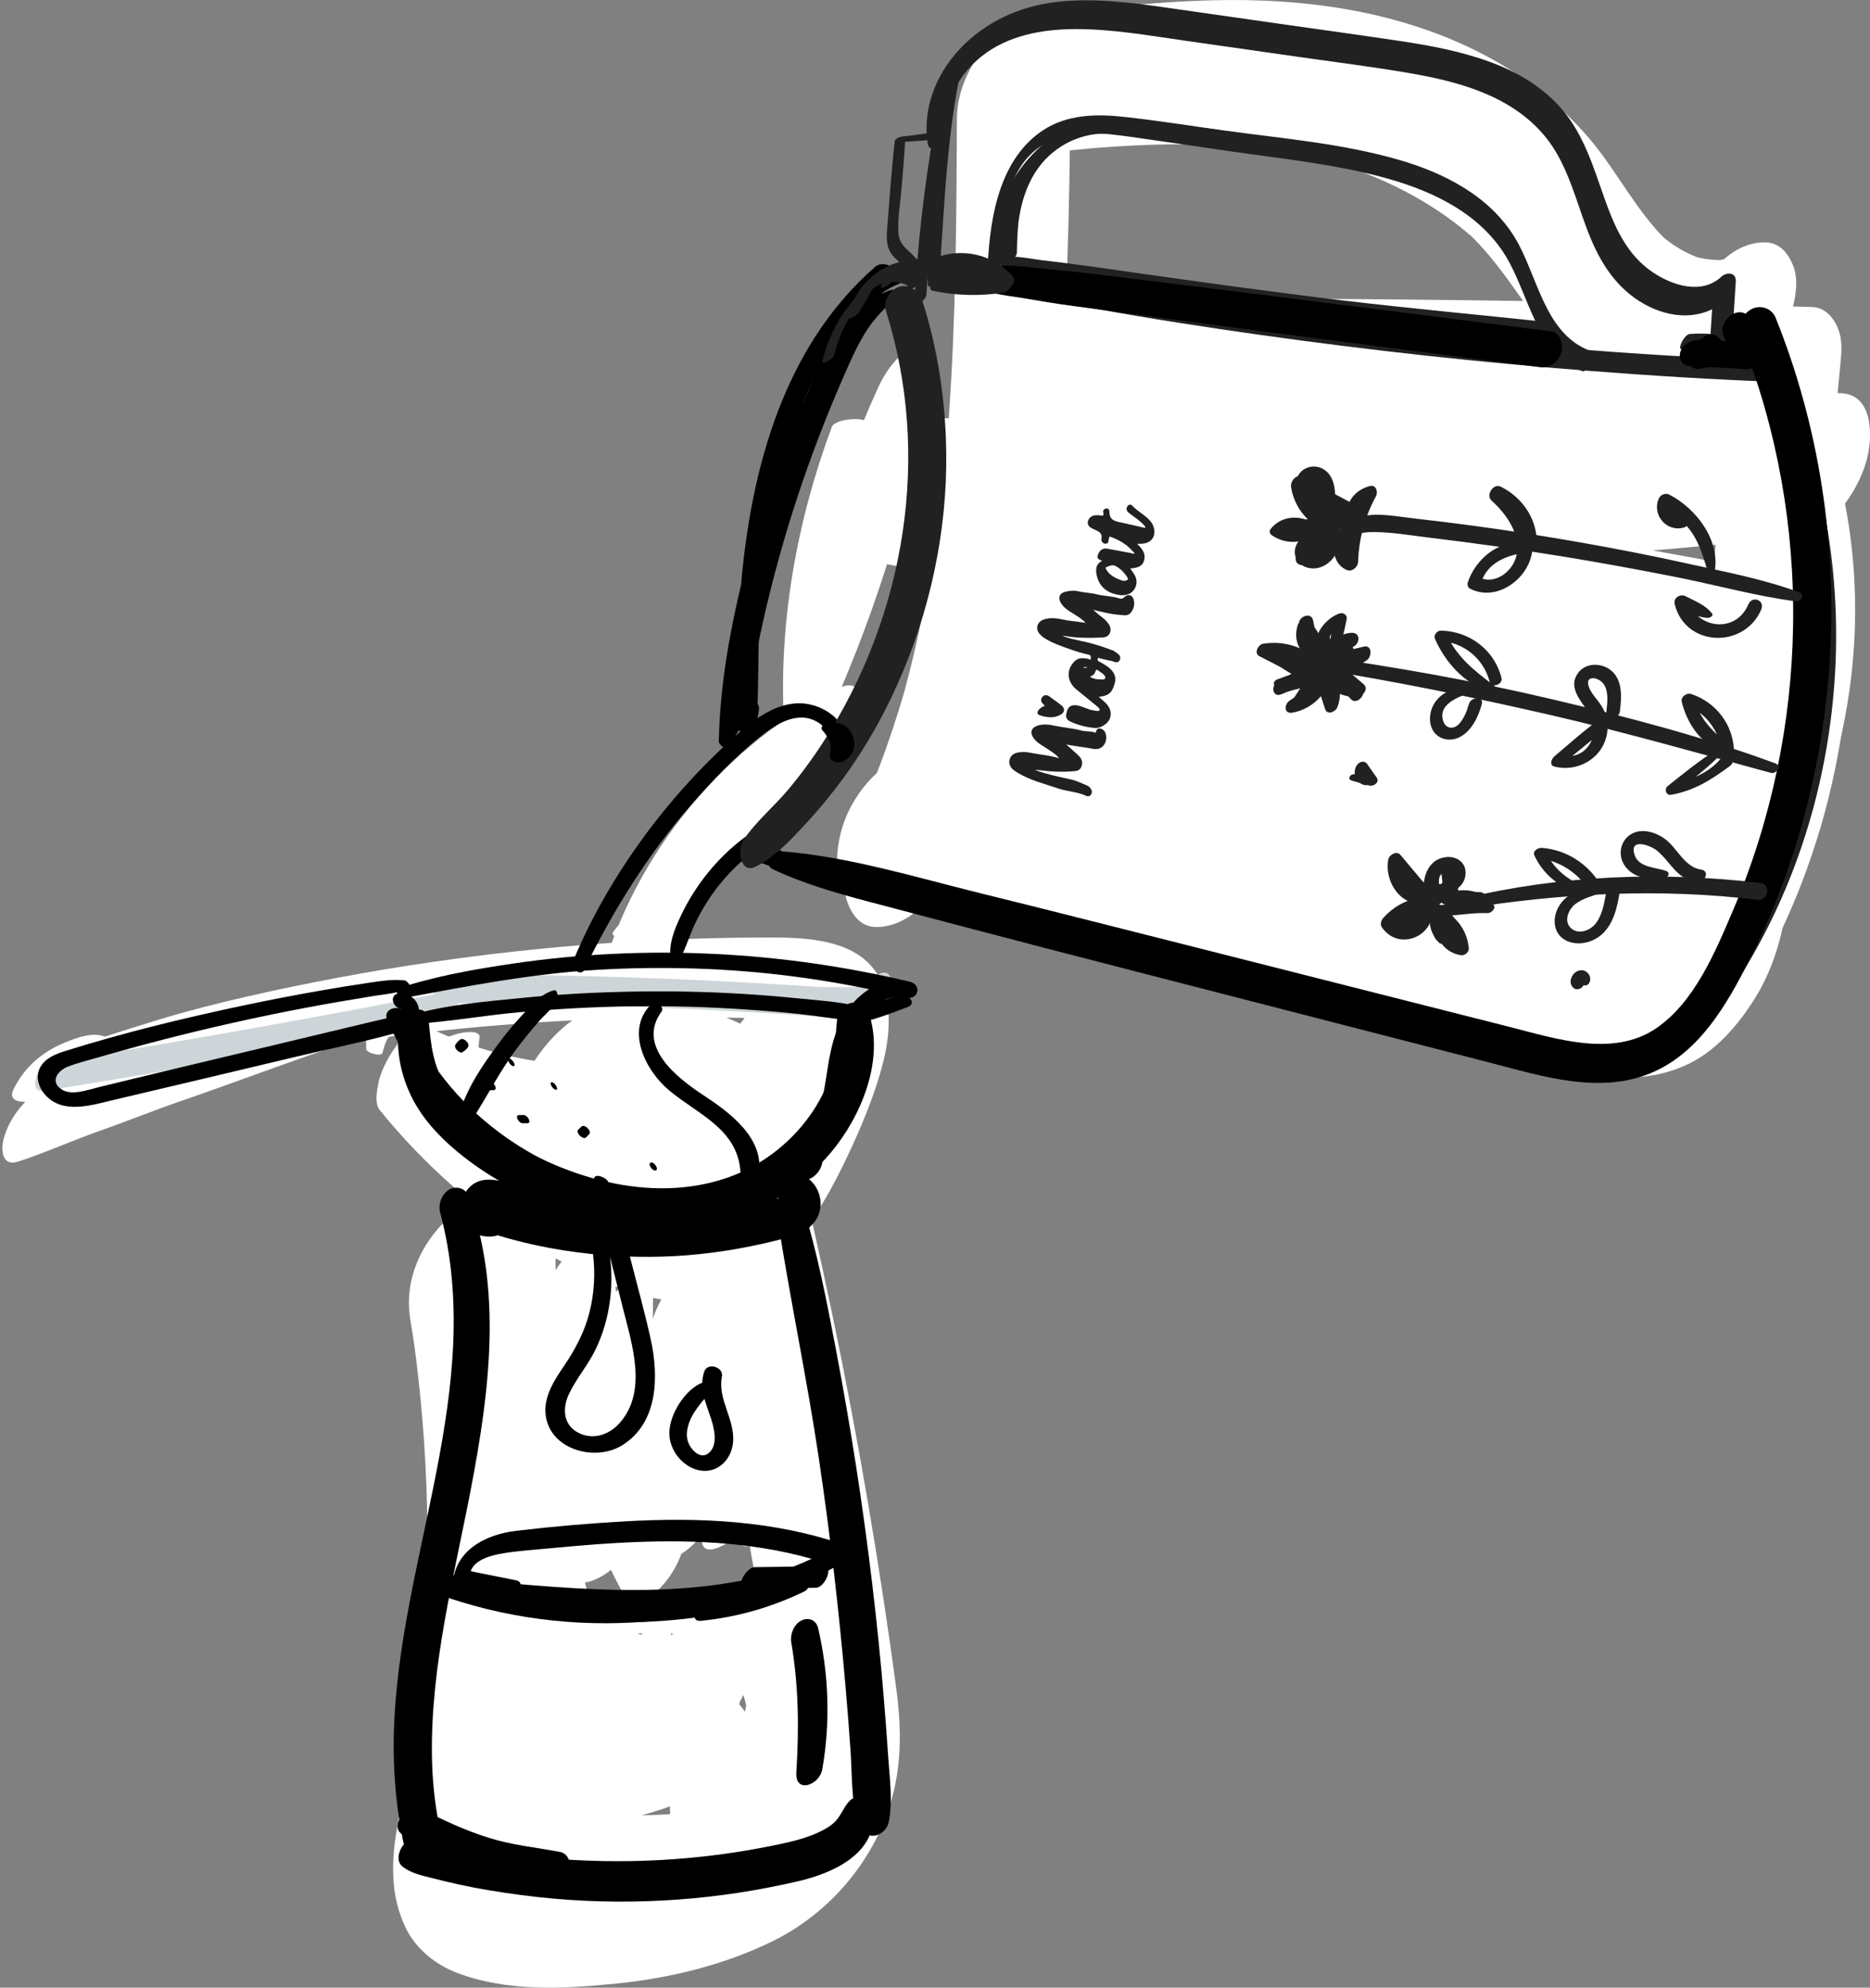 <svg xmlns="http://www.w3.org/2000/svg" id="Layer_2" data-name="Layer 2" viewBox="0 0 890.18 945.91"><rect x="0" y="0" width="890.18" height="945.91" fill="#808080" stroke="none"/><defs><style>      .cls-1 {        stroke: #212121;        stroke-miterlimit: 10;      }      .cls-1, .cls-2 {        fill: #212121;      }      .cls-3, .cls-2, .cls-4, .cls-5 {        stroke-width: 0px;      }      .cls-4 {        fill: #ced5d8;      }      .cls-5 {        fill: #fff;      }    </style></defs><g id="white"><path class="cls-5" d="M222.65,776.73c-20.16,38.5-24.97,83.99-14.03,125.99.62,2.39,5.22-1.77,5.55-2.91,13.53-47.06,20.34-95.85,20.16-144.82,0-2.14-5.26,1.74-5.57,2.99-7.66,31.11-10.05,63.2-7.11,95.1.22,2.41,5.53-2.74,5.73-4.18,4.59-33.26,9.18-66.52,13.78-99.78.45-3.28-4.89,1.66-5.32,2.6-13.75,30.41-17.88,64.24-11.59,97.04.4,2.1,3.92-1.31,4.2-1.65,19.06-22.94,29.63-52.14,29.03-82.01-.08-3.79-5.31,2.63-5.67,3.74-9.53,29.22-13.77,59.89-12.54,90.6.13,3.33,4.47-1.27,4.96-2.15,8.89-15.89,13.95-33.35,14.5-51.56.05-1.73-5.61,1.66-5.68,3.86-.55,16.66-4.82,32.8-12.96,47.36l4.96-2.15c-1.21-30.2,2.95-60.24,12.32-88.97l-5.67,3.74c.54,27.39-8.48,54.2-26,75.32l4.2-1.65c-5.98-31.18-2.28-63.7,10.81-92.64l-5.32,2.6c-4.58,33.11-9.16,66.21-13.74,99.32l5.73-4.18c-2.91-31.15-.58-62.51,6.91-92.89l-5.57,2.99c.13,48.63-6.59,97.04-20.01,143.79l5.55-2.91c-11.06-40.87-6.56-84.54,11.87-122.6.38-.79-3-.86-3.45,0h0Z"></path><path class="cls-5" d="M247.85,776.87c-15.65,28.35-20.76,62.02-14.85,93.84,1.23,6.63,2.75,15.65,9.72,18.81,10.56,4.79,23.59-6.99,29.3-14.64,5.01-6.7,6.33-14.73,7.69-22.76s2.43-16.58,3.09-24.93c1.52-19.24,1.06-38.46-1.15-57.63-.66-5.68-9.4-2.17-11.92-.76-6.32,3.55-12.25,9.01-15.4,15.62-11.31,23.76-14.37,50.91-7.9,76.48,1.5,5.93,10.09,1.72,12.91-.19,6.35-4.31,12.38-10.75,14.92-18.11,10.76-31.11,11.87-65.04,2.25-96.58-2.96-9.7-18.59,4.85-20.72,7.5-21.18,26.3-32.46,58.57-27.7,92.34.79,5.63,9.57,1.59,11.7.25,5.98-3.75,12.11-10.22,14.73-16.87,10.94-27.77,13.11-57.94,2.95-86.33-3.53-9.86-18.84,5.55-21.04,8.41-19.06,24.81-29.03,54.77-24.56,86,.69,4.85,7.71,2.46,10.03,1.27,5.73-2.93,10.99-8.58,14.12-14.12,13.58-23.99,18.02-53.37,4.22-78.36-3.07-5.56-10.09-1.73-13.75,1.17-6.33,5.03-12.27,12.39-14.21,20.38-6.83,28.02-13.42,57.87-4.24,86.17,3.61,11.13,9.95,21.75,18.67,29.63,9.55,8.63,22.35,13.15,34.9,15.17,27.27,4.4,56.56.82,83.49-4.22,12.07-2.26,24.89-4.6,36.12-9.73,16.87-7.71,30.08-22.24,35.85-40,5.39-16.58,1.05-32.19-2.72-48.55-3.81-16.52-7.63-33.03-11.45-49.54-.97-4.19-6.15-2.72-8.7-1.71-5.29,2.1-9.23,6.8-12.64,11.14-23.88,30.44-34.74,69.69-26.22,107.68,1.12,5,8.2,2.17,10.64.74,5.88-3.45,10.76-9.63,13.82-15.62,13.1-25.64,20-54.16,18.23-83.01-.29-4.71-3.44-6.73-7.88-5.4-5.94,1.77-10.99,7.69-14.31,12.58-17.1,25.18-26.96,55.98-23.04,86.54.85,6.61,6.3,6.93,11.3,3.76,7.04-4.47,13.4-12.44,15.92-20.41,8.03-25.4,8.37-52.36-2.1-77.15-2.7-6.39-11.26-.5-14.3,1.94-28.39,22.81-47.6,60.72-44.43,97.53.72,8.33,8.67,5.8,13.32,2.26,6.84-5.2,14.38-15.03,15.13-23.9,2.18-25.67,4.35-51.35,6.53-77.02.24-2.82.64-7.18-2.26-9.07s-6.67.21-9.21,1.61c-17.47,9.62-30.32,28.15-36.76,46.69-5.28,15.2-5.99,32.44,1.14,47.17,2.64,5.46,9.7,1.41,12.81-1.04,6.28-4.94,11.28-12.35,13.75-19.94,5.78-17.75,7.48-36.82,3.25-55.09-2.1-9.05-10.59-5.52-15.64-.37-20.19,20.56-33.63,50.07-29.27,79.3.88,5.92,5.66,6.88,10.5,4.16,6.68-3.75,12.3-11.39,15.04-18.43,8.34-21.34,10.17-44.03,1.23-65.49-2.89-6.93-12.43.79-15.07,3.24-20.49,19.03-34.91,48.07-35.32,76.27,9.43-8.16,18.86-16.31,28.29-24.47-3.07-10.93-6.14-21.86-9.2-32.79-1.43-5.09-3.68-6.53-8.85-5.11-8.34,2.28-15.37,11.17-19.33,18.34s-8.08,17.16-6.1,25.91c1.29,5.72,5.13,9.44,10.92,10.34,7.06,1.1,13.29-3.43,18.17-7.96,6.83-6.34,13.99-18.27,12.59-27.97-1.45-10.05-11.34-4.33-15.82-.17,1.29-1.73,2.88-2.84,4.78-3.34.85-.2.62-.25-.69-.15,1.15.79-1.69-.81-1.67-.8-1.41-.43-.34-1.37-.26.49.39,9.5-24.01,27.04-13.16,24.07-2.95-1.7-5.9-3.41-8.85-5.11,3.07,10.93,6.14,21.86,9.2,32.79.86,3.07,1.88,5.81,5.62,5.87,3.26.05,6.29-2.37,8.59-4.35,6.8-5.88,13.95-16.66,14.09-25.98.03-2.11.11-4.2.31-6.3.08-.81,1.22-7.33.29-3.06.45-2.06,1.04-4.07,1.58-6.11.72-2.24.64-2.01-.27.69.37-.98.77-1.96,1.19-2.93.42-.97.85-1.92,1.31-2.87-1.51,3-1.67,3.39-.47,1.17.52-.91,1.06-1.82,1.62-2.71-1.88,2.79-2.1,3.15-.66,1.08.62-.85,1.25-1.69,1.91-2.51,1.49-1.82,1.32-1.63-.5.55.77-1.61,3.17-3.25,4.47-4.45-5.02,1.08-10.05,2.16-15.07,3.24,2.55,6.12,3.87,12.55,4.07,19.19.04,1.07.04,1.14.01.2-.02.84-.06,1.69-.13,2.53-.12,1.69-.43,3.37-.55,5.05-.21,1.3-.16,1.12.16-.55-.18.83-.38,1.65-.6,2.47-.28,1.05-2.39,6.84-.56,2.12,8.51-4.76,17.03-9.51,25.54-14.27-.3-2.04-.45-4.07-.65-6.11-.03-1.86-.06-2.05-.09-.58.03-1.03.09-2.05.17-3.07.13-1.54.35-3.05.55-4.58.38-2.07.35-2.02-.08.13.24-1,.5-1.99.79-2.98.29-.99.6-1.97.94-2.94-1.01,2.64-1.08,2.88-.2.74l.63-1.41c1.1-2.23.88-1.86-.65,1.09.5-.9,1.03-1.78,1.58-2.65,1.36-2.07,1.11-1.73-.75,1.01-.05-.78,5.63-6.32,1.41-1.91-5.21-.12-10.43-.25-15.64-.37,1.62,6.92,2.62,14.14,2.3,21.26.09-1.92-.37,3.72-.31,3.18-.19,1.78-.44,3.55-.75,5.32-.07.39-1,4.76-.56,2.98.28-1.11.16-.71-.35,1.2-.33,1.15-.69,2.29-1.07,3.42,8.85-6.99,17.71-13.99,26.56-20.98-2.46-5.04-3.12-7.21-3.55-12.33-.11-1.29-.13-2.57-.15-3.86s.25-2.74,0-.64c.16-1.3.31-2.59.54-3.89.11-.65.24-1.29.39-1.93.29-1.3.18-.86-.34,1.32-.07-.57,1.44-3.63,1.24-3.73.09.04-2.06,4.71-.21.66,1.62-3.55.47.21-.68,1,.45-.74.92-1.47,1.42-2.19l-1.91,2.54c.11-.07,2.52-2.96,2.51-2.98-2.03,2.07-2.48,2.58-1.36,1.51.47-.45.95-.88,1.45-1.3l-1.64,1.23c.69-.52,1.4-1.02,2.13-1.5,1.1-.72,2.23-1.37,3.38-1.99l-11.47-7.46c-2.16,25.49-4.33,50.98-6.49,76.47,9.49-7.21,18.97-14.43,28.46-21.64-.26-3.01-.39-6.01-.32-9.03.01-.48.33-4.64.08-2.16.12-1.25.29-2.5.47-3.74.81-5.39,2.24-10.16,4.24-15.21,1.52-3.84-1.8,3.1.41-.85.62-1.11,1.18-2.26,1.81-3.37,1.76-3.12-.02-1.54-.19.24.11-1.11,1.93-2.78,2.61-3.76,2.96-4.26-3.18,3.51.29-.34.32-.36,2.61-3.37,3.08-3.38l-1.52,1.47c.74-.7,1.48-1.39,2.25-2.06,1.15-1.01,2.33-1.97,3.52-2.93-4.77.65-9.53,1.3-14.3,1.94,3.91,9.29,6.3,18.81,6.86,28.88.13,2.3.17,4.62.13,6.92-.04,2.11-.19,4.63-.32,5.66-.3,2.58-.72,5.14-1.23,7.68-.29,1.41-.62,2.82-.97,4.21-.77,3.06,1.22-3.81-.44,1.43,9.07-5.55,18.14-11.1,27.22-16.65-1.43-11.15-1.14-20.15,1.14-30.46.3-1.37.63-2.74.99-4.09-.49,1.8-.19.66.19-.45.9-2.67,1.86-5.29,2.91-7.9-1.05,2.61-.49,1.05.33-.62.62-1.26,1.29-2.49,1.93-3.74,1.27-2.45-.02-.87-.4.51.34-1.23,2.06-3.18,2.77-4.22-7.4,2.39-14.8,4.79-22.19,7.18.69,11.24.17,20.46-2.01,31.31-.23,1.15-.48,2.31-.74,3.46.03-.12-1.09,4.5-.68,2.92s-.89,2.95-.85,2.84c-.35,1.12-.71,2.23-1.09,3.33-.95,2.77-2.01,5.49-3.11,8.19-.69,1.69-.85,1.82,0,.08-.77,1.58-1.52,3.16-2.32,4.73,8.15-4.96,16.31-9.92,24.46-14.88-2.95-13.19-2.45-25.92.16-37.71.4-1.8.88-3.57,1.34-5.36.91-3.57-.83,2.05.54-1.74,1.17-3.23,2.48-6.37,3.82-9.52.6-1.3.43-.96-.5,1.02.48-.94.97-1.87,1.47-2.8.76-1.39,1.58-2.73,2.37-4.11,2.37-4.14-2.24,2.84.47-.66,1.3-1.69,2.54-3.42,3.88-5.08-7.11,3.14-14.23,6.29-21.34,9.43,3.03,13.12,6.06,26.24,9.09,39.37,2.71,11.71,6.12,23.42,7.01,35.44.2,2.73.03,1.92.08,1.09-.07,1.23-1.69,4.64-.23,1.9.82-1.53,1.14-2.9,2.11-4.49-.26.43,4.98-5.65,2.96-3.88s3.68-2.3-.13.14c-.8.51-1.59,1.01-2.39,1.52-3.61,2.32,2.42-.79-1.62.81-1.36.53-2.68,1.14-4.05,1.65-10.93,4.06-22.61,6.56-34.03,8.74-22.42,4.28-46.71,6.8-69.49,4.15-21.27-2.48-38.39-13.19-46.67-33.37-10.19-24.85-3.76-51.72,2.36-76.72-9.32,7.18-18.64,14.37-27.96,21.55,4.64,8.29,7.56,17.47,7.75,27,.1,4.77-.2,8.49-.99,12.02-.29,1.28-.62,2.55-.98,3.81-.16.57-1.36,3.88-.28,1.12-.38.98-.78,1.95-1.21,2.9-.27.6-2.75,5.1-.55,1.22,8.05-4.28,16.11-8.57,24.16-12.85-1.36-9.53-.59-19.28,1.54-27.71.27-1.06.56-2.12.86-3.17-.03.11,1.31-4.18.79-2.64s1.06-2.65,1.02-2.56c.42-1.01.86-2.02,1.32-3.01-.02.04,2.22-4.41,1.05-2.22s1.29-2.14,1.27-2.1c.36-.6,1.15-2.48,1.76-2.77-1.42,1.96-1.67,2.32-.76,1.08.48-.67.98-1.32,1.49-1.97-7.01,2.8-14.02,5.6-21.04,8.41,3.93,11,6.06,22.27,5.97,33.96-.04,5.08-.46,10.94-1.27,15.46-.51,2.86-1.21,5.69-1.99,8.48-.39,1.4-.81,2.79-1.26,4.17-.15.45-1.78,4.87-.86,2.53l26.43-16.62c-1.44-10.23-.66-21.45,1.65-30.47,1.26-4.94,2.9-9.7,5.14-14.27.71-1.46,1.47-2.89,2.25-4.31-1.28,2.34-.35.63.49-.69.73-1.14,1.5-2.25,2.25-3.37,2.41-3.6-2.24,2.74.72-.96-6.91,2.5-13.81,5-20.72,7.5,8.29,26.98,8.26,55.85-1.03,82.58,9.28-6.1,18.55-12.2,27.83-18.3-5.35-20.57-3.67-42.09,5.54-61.3-9.11,4.96-18.21,9.91-27.32,14.87,2.01,15.78,2.62,31.8,1.74,47.69-.41,7.45-1.16,14.89-2.21,22.28-.52,3.7-1.13,7.38-1.8,11.05-.32,1.73-.7,3.46-1.02,5.19-.77,4.17-.05-.13,5.03-4.45,2.47-1.63,4.94-3.26,7.4-4.89-2.39,1.2-1.24,1.07,3.46-.42-.45-.1-.86-.29-1.22-.55-.9-1.29-2.02-2.27-2.79-3.69-1.75-3.22-2.8-6.97-3.83-10.47-2.17-7.34-3.4-14.89-3.85-22.53-1.05-17.78,2.42-35.38,9.68-51.62,1.76-3.95-13.83-4.47-15.88-.77h0Z"></path><path class="cls-5" d="M274.13,777.75c33.56-.77,67.9-1.02,101.19,3.28,5.68-8.9,11.37-17.79,17.05-26.69-11,3.86-21.74,10.44-31.53,16.73-10.43,6.7-20.4,14.22-29.63,22.5-18.2,16.33-34.12,35.29-46.75,56.23-3.16,5.24-9.16,18.54,2.19,17.41,39.2-3.91,74.69-26.63,99.63-56.42,3.48-4.16,9.77-12.78,7.52-18.87s-10.14-1.42-13.41.75c-25.5,16.97-43.96,45.22-47.78,75.67-.61,4.84,3.07,6.03,6.93,5.59,24.66-2.79,44.72-26.99,50.98-49.61,1.34-4.85-.42-11.29-6.72-9.22-13.86,4.56-24.62,15.16-32.24,27.33-6,9.58-10.47,21.74-8.66,33.2,9.46-8.82,18.92-17.64,28.37-26.46-10.59-41.3-48.24-72.99-90.7-76.56-6.06-.51-12.21,5.92-15.59,9.92-4.62,5.47-8.34,11.94-8.93,19.19-.88,10.86,4.56,21.52,13.44,27.74,10.34,7.24,22.74,7.76,33.77,1.79,7.75-4.2,14.21-12.07,17.26-20.28,1.61-4.34,2.31-13.97-5.58-11.21-4,1.4-5.83,1.69-10.36,1.01-3.82-.58-6.89-2.01-10.05-4.27-2.87-2.04-5.52-4.57-7.16-7.48-2.44-4.34-2.78-6.02-2.42-10.52-8.17,9.7-16.35,19.41-24.52,29.11,39,3.69,73.24,33.11,82.99,71.01,1.98,7.68,13.6-1.16,15.88-3.28,3.28-3.06,6.33-6.69,8.46-10.65,1.88-3.49,4.69-8.45,4.03-12.53-.35-2.21-.52-4.42-.34-6.66-.22,2.81.41-1.22.48-1.54l-.54,1.68c.69-1.59.68-1.66-.03-.2-.65,1.24-.72,1.39-.2.46.82-1.4.4-.81-1.24,1.77,1.68-2.39-.29.18-1.36,1.43-.71.62-.47.47.71-.47l-1.4,1.02c2.73-.5-1.41.3,1.5-.72-2.24-3.07-4.48-6.14-6.72-9.22-1.18,4.23,1.52-2.75-.45,1.16.62-1.22,1.61-2.64.29-.7,4.21-6.2-2.75,2.41,2.4-2.97-.81.85-1.03,1-1.04.99-.78.56-.76.57.07.03,1.05-.64.85-.54-.59.31-.29.15-3.42,1.62-2.17,1.12s-2.02.59-2.34.68c-1.38.36-2.78.58-4.19.78l6.93,5.59c.27-2.06,1.26-6.6,2.48-10.27.39-1.17,1.23-3.08.29-.91.4-.92.78-1.84,1.2-2.75s.88-1.79,1.32-2.7c1.54-3.21-1.08,1.51.17-.36.75-1.12,2.63-4.06,2.65-4.09-.68.89,1.77-2.05,1.73-2,2.23-2.64-.46.61-.54.53-.13-.12,5.81-5.11,1.89-1.98,1.98-1.58,4.03-3.04,6.15-4.42-1.96-6.04-3.93-12.08-5.89-18.12-1.35,1.59-2.67,3.29-4.16,4.75,3.79-3.69-.53.43-1.31,1.18-2.61,2.52-4.94,4.58-7.62,6.62-2.93,2.23-5.93,4.36-9.05,6.31,2.67-1.67-1.21.66-1.76.97-1.83,1.04-3.68,2.04-5.55,2.99-6.83,3.47-11.39,5.3-18.56,7.44-7.53,2.24-15.17,3.97-22.96,4.98.73,5.8,1.46,11.61,2.19,17.41,2.41-4.05,4.92-8.02,7.59-11.91,1.48-2.16,3.02-4.27,4.56-6.38,1.41-1.92.52-.84-.36.44.73-1.08,1.62-2.07,2.44-3.09,6-7.46,12.14-14.15,18.33-19.87,6.95-6.41,14.29-12.49,22.11-17.82,8.29-5.66,17.13-10.08,25.77-15.13,6.17-3.6,12.5-9.52,15.31-16.26,1.51-3.63,1.56-10.31-4.42-8.81-39.01,9.8-79.93,13.12-119.89,17.08-2.11.21-8.63,1.5-8.89,4.39s5.66,2.83,7.37,2.79h0Z"></path><path class="cls-5" d="M239.5,592.69c-6.81,21.52-10.71,43.82-13.2,66.23-1.21,10.87-2.02,21.79-2.44,32.72-.21,5.48-.32,10.96-.33,16.44s-.55,11.48.83,16.8c1.52,5.89,10.01,1.78,12.86-.14,5.95-4,13.15-10.76,14.95-17.99,10.1-40.5,14.05-81.7,11.7-123.37-.16-2.85-3.99-3.23-5.91-2.94-3.22.5-6.17,2.47-8.72,4.34-5.76,4.24-13.53,11.98-14,19.66-2.97,48.45,2.47,97.2,16.38,143.71,1.83,6.13,10.67,1.29,13.47-.83,6.64-5.01,11.66-11.81,14.48-19.62,15.79-43.78,19.21-91.24,10.06-136.84-1.29-6.44-11.22-.86-13.57.95-6.07,4.67-12.84,12.13-14.39,19.89-7.82,39.28-8.76,79.1-2.3,118.65,1.16,7.13,3.14,14.96,8.91,19.89,8.64,7.38,20.1-.22,26.58-6.69,9.02-9.02,14.08-20.8,14.82-33.42.57-9.59.26-19.29.38-28.9.28-22.66.58-45.32.88-67.98.11-8.31-8.51-5.66-12.8-2.65-7.71,5.42-13.01,13.73-15.64,22.68-12.34,41.97-7.07,88.82,15.07,126.62,3.36,5.73,10.73,1.22,14.27-1.91,6.66-5.87,11.18-13.42,13.58-21.91,11.3-39.93,16.48-81.47,15.64-122.96-.17-8.55-9.04-5.5-13.31-2.27-7.23,5.48-13.71,14.76-15.15,23.86-5.28,33.41-5.17,67.42.87,100.71,1.18,6.53,6.27,7.04,11.46,3.67,7.28-4.74,12.9-12.67,15.8-20.78,12.69-35.43,17.74-73.51,14.03-111-.83-8.42-8.88-5.73-13.53-2.1-6.93,5.42-14.14,15.33-14.92,24.37-3.06,35.48-.41,70.43,8,105.03,1.46,6.02,10.65.67,12.78-.99,6.24-4.88,11.38-12.29,13.79-19.84,9.89-30.92,13.48-63.59,9.85-95.88-.97-8.62-9.34-5.55-13.89-1.8-7.75,6.39-12.43,15.54-14.49,25.22-6.53,30.66-3.39,62.97,8.75,91.85,2.05,4.88,8.28,2.1,11.2.17,5.91-3.92,10.62-10.65,13.41-17.06,14.25-32.85,19.68-69.5,12.35-104.78-1.93-9.3-10.89-5.09-15.72-.29-7.16,7.13-13.05,17.35-12.76,27.72,1.02,35.51,2.04,71.02,3.08,106.53,9.48-9.22,18.96-18.44,28.44-27.66-.93-8.47-1.86-16.95-2.79-25.42-1.08-9.86-11.58-4.46-15.82-.17-6.71,6.78-13.69,17.9-12.59,27.97.92,8.43,1.84,16.86,2.77,25.29,1.08,9.83,11.53,4.5,15.78.21,7.19-7.22,12.95-17.44,12.65-27.88-1-35.43-2.02-70.87-3.04-106.3-9.49,9.14-18.98,18.29-28.47,27.43,2.93,14.09,3.91,28.31,2.64,41.41-.34,3.5-.8,6.98-1.38,10.45-.29,1.73-.62,3.46-.96,5.18.67-3.34-.38,1.55-.55,2.21-.86,3.4-1.84,6.78-2.95,10.11-.37,1.11-.75,2.22-1.14,3.32-.71,1.94-.8,2.2-.28.77.96-2.38-1.48,3.43-1.72,3.98,8.2-5.63,16.4-11.27,24.61-16.9-10.64-25.3-12.76-51.6-7.22-77.57-9.46,7.81-18.92,15.62-28.38,23.43,1.54,13.67,1.78,26.46.47,39.65-1.46,14.7-3.82,25.58-7.82,38.1,8.86-6.94,17.71-13.89,26.57-20.83-7.16-29.56-9.51-61.1-6.93-91.02-9.48,7.42-18.96,14.85-28.44,22.27,3.15,31.82-.28,63.18-11.17,93.61,9.09-5.7,18.17-11.41,27.26-17.11-5.63-30.76-6.28-62.18-1.42-93.01-9.49,7.2-18.97,14.39-28.46,21.59.81,38.71-4.32,77.12-15.01,114.48,9.28-7.94,18.57-15.88,27.85-23.82-20.35-34.2-25.55-75.1-14.66-112.24l-28.44,20.03c-.26,21.13-.53,42.26-.79,63.39-.13,10.43-.11,20.88-.42,31.3-.03,1.09-.5,2.77-.39,3.83,2.15-7.34,7.09-13.02,14.81-17.05,1.04.01.91-.02-.41-.11-1.01-.72-3.36-2.84-4.43-5.12-3.81-8.08-4.17-18.18-5.06-26.92-1.02-10.05-1.54-20.14-1.56-30.24-.05-19.7,1.69-39.45,5.54-58.78-9.32,6.95-18.64,13.9-27.96,20.84,8.26,41.2,4.91,84.07-9.46,123.53,9.32-6.82,18.64-13.63,27.95-20.45-13.31-43.75-18.82-89.5-15.94-135.15l-28.63,21.07c2.19,39.2-1.95,78.62-11.55,116.65,9.58-6.16,19.16-12.32,28.74-18.48-.77-20.5-.4-40.98,1.56-61.41,1.81-18.91,5.45-37.5,8.29-56.26,1.07-7.06-21.01-.9-22.87,4.98h0Z"></path><path class="cls-5" d="M307.62,610.07c-.79,1.03,3.68,4.3,4.63,4.65,1.03.38,2.09.7,3.15,1.01,2.01.58,4.03,1.02,6.11,1.25,5.13.57,10.22,0,15.18-1.33,12.23-3.26,23.4-10.82,31.14-20.83,2.37-3.07,6.81-11.8-1.04-11.27-28.14,1.88-56.69,28.13-58.67,56.75-.41,5.97,4.06,6.42,8.78,4.79,19.68-6.78,35.35-25.09,40.74-44.93,2.19-8.08-8.52-5.28-12.12-3.15-7.14,4.22-14.19,11.11-16.31,19.38-.24.93-.56,1.83-.97,2.7.69-1.29.59-1.14-.32.46l.87-1.37c-1.34,1.74-1.13,1.54.63-.6-1.07,1.11-1.29,1.36-.66.74.65-.6.37-.41-.82.58,1.81-1.27,1.88-1.37.19-.3,1.47-.67,1.38-.64-.26.09l8.78,4.79c.11-1.8.3-3.58.67-5.35.19-.88.41-1.75.66-2.61-.29.97-.18.74.35-.71.39-.9.78-1.81,1.28-2.66.5-.77,1.02-1.52,1.57-2.25-1.29,1.59-1.31,1.66-.07.2,1.41-1.46,1.26-1.35-.45.34.68-.63,1.39-1.23,2.12-1.8-2.33,1.95-.73.57.84-.38-4.05,2.43,3.49-1.23.51-.17,1-.36,3.46-1.04,3.85-1.1l-1.04-11.27c-.52.71-1.06,1.39-1.64,2.05,1.32-1.35,1.33-1.41.05-.17-.86.39-.94.58-2.14,1.02-2.93,1.08-6.09,1.65-9.21,1.55-6.32-.2-12.36-.87-18.63.92-2.73.78-7.26,2.21-8.95,4.78-.74.7-1.04,1.54-.91,2.53.41.91,1.11,1.46,2.11,1.67h0Z"></path><path class="cls-5" d="M220.92,507.69c2-4.8,5.86-8.24,7.28-13.36,1.27-4.59-7.77-2.99-9.46-2.58-4.5,1.1-12.24,3.85-14.42,8.44-2.88,6.06-4.38,12.03-3.01,18.74.58,2.85,1.35,6.97,3.59,8.91,1.05.92,3.39,2.29,5.11,3.18,4.86,2.53,13.11-2.61,16.77-5.17,2.39-1.67,11.27-8.42,8.16-12.28-1.61-1.99-2.59-3.93-3.73-6.17-.86-1.7-2.12-3.23-2.79-5.07-.97-2.67-.53-5.28-.22-8.01-8.17,2.99-16.35,5.98-24.52,8.97,2.27,3.45,5.75,2.97,9.93,3.83l-4.27-1.87.57,1.5c.9,2.38,9.96,3.49,11.02.94h0Z"></path><path class="cls-5" d="M60.27,499.88c-3.02-2.77-7.85-5.96-11.82-7.01-5.78-1.53-13.28,1.47-18.56,3.71-10.34,4.39-18.88,11.99-23.64,22.24-1.41,3.04.23,5.05,3.32,5.34,1.79.2,3.57.4,5.36.6,1.44,1.05,3.05,1.4,4.81,1.04,1.2-.15,2.53-.7,3.71-1,3.73-.97,7.48-1.85,11.22-2.74,6.26-1.49,12.53-2.93,18.81-4.32,12.57-2.77,25.16-5.4,37.74-8.12,24.43-5.29,49.03-9.76,73.75-13.42,49.68-7.36,99.93-11.28,150.14-11.93,12.5-.16,25.01-.13,37.51.14,8.93.19,18.5.31,26.83,3.91,8.51,3.68,14.02,10.48,14.92,18.65.11.97.16,1.93.21,2.9-.16-2.69,0,.44-.06,1.16-.17,2.28-.48,4.55-.9,6.8.81-4.31-.29.77-.45,1.37-.27,1.01-.56,2.01-.86,3.02-.37,1.25-.79,2.49-1.19,3.73-.5,1.49-.33.99.51-1.5-.27.72-.54,1.44-.81,2.16-1.63,4.24-3.37,8.44-5.17,12.61-.95,2.19-1.93,4.36-2.92,6.53s-1.7,1.16.75-1.59c-.86.96-1.33,2.67-1.94,3.85-1.1,2.12-2.23,4.22-3.42,6.29-.35.62-1.21,1.72-1.44,2.46l1.73-2.79c-.5.79-1.01,1.58-1.53,2.36-1.16,1.74-2.37,3.46-3.62,5.13-2.51,3.35-.48-.66.51-.61-.45-.03-2.41,2.76-2.69,3.07-.61.66-1.25,1.29-1.86,1.95-3.12,3.35,3.29-2.57-.29.23-1.38,1.08-2.78,2.17-4.14,3.28-3.29,2.68,2.88-1.43-.83.6-.77.42-1.52.87-2.29,1.27-2.37,1.24-4.81,2.18-7.31,3.11-.3.11-2.42.73-.5.2-.87.24-1.76.44-2.65.63-2.94.61-5.92.93-8.92,1.02-5.68.16-11.22-.63-16.69-2.1-23.89-6.41-46.88-19.79-66.94-33.99-19.7-13.95-37.22-30.45-52.42-49.19-7.77,13.09-15.55,26.17-23.32,39.26,48.08,23.38,104.53,25.07,154.28,5.93,7.63-2.94,13.83-13.82,16.29-21.09,1.79-5.3,5.04-16.14-1.27-19.8-17.15-9.96-39.12-7.65-55.87,2.01-24.4,14.07-40.78,40.06-43.54,68.04-.2,2.01.37,8.78,3.53,9.45,44.97,9.61,86.77-24.94,99.82-66.63,1.44-4.59,5.28-16.74-1.27-19.8-20.48-9.57-43.39-17.33-65.94-10.88-22.88,6.55-39.24,29.5-45.66,51.41-3.18,10.85-4.01,22.22.41,32.83,3.49,8.37,11.14,14.86,19.49,18.12,18.26,7.12,39.31,3.85,57.2-2.68,23.52-8.58,43.07-25.87,57.05-46.35,3.86-5.66,6.53-12.31,7.37-19.11.39-3.15.99-10.77-3.4-11.98-30.85-8.5-59.26,13.38-72.09,40.29-2.78,5.82-5.35,12.31-6.1,18.73-.84,7.19,1.84,10.63,6.18,15.65,2.95,3.41,5.74,8.37,10.72,8.02,3.95-.28,8.15-1.91,11.88-3.07,13.15-4.08,25.53-11.56,35.58-20.94,15.18-14.16,26.15-31.44,33.28-50.9,2.39-6.53,3.72-15.16-1.92-20.13-3.05-2.68-6.09-5.37-9.14-8.05-2.17-.8-4.28-.61-6.31.57-37.56,14.42-62.41,51.66-70.92,89.75-1.32,5.89.43,19.57,9.89,14.02,33.92-19.92,60.07-50.29,76.57-85.87,2.81-6.05,6.21-16.22,2.92-22.65-3.06-5.96-8.38-3.99-12.94-.48-22.7,17.51-41.76,40.19-55.48,65.35-4.07,7.46-7.7,15.92-6.69,24.61.6,5.13,4.68,10.48,10.41,6.71,13.86-9.13,24.24-22.62,30.16-38.14s9.29-33.31,3.66-49.5c-3.38-9.73-12.57-4.25-17.23,1.61-3.81,4.8-6.95,10.42-8.61,16.32-1.29,4.56-2.91,10.45-1.3,15.1.61,1.77,1.16,3.55,1.55,5.38.19.91.34,1.83.48,2.75-.23-1.5-.13-1.9-.14-.17,0,.37-.21,2.59.01,2.79-.39-.34.54-4.06.08-.98-.12.8-.51,1.94-.43,2.73-.18-1.67,1.24-4.6.15-.99-1.57,5.18,1.8-4.53-.28.46-1.12,2.7,2.73-4.35.98-2.01-.43.57-2.2,3.44-.24.49,1.94-2.92,0-.26-.43.34-1.47,2.09,2.67-2.36.72-.71-.7.59-1.35,1.25-2.05,1.84-.62.52-3.3,2.33-.33.36,1.24,10.44,2.48,20.88,3.72,31.33,2.93-5.4,6.12-10.61,9.52-15.73,2.37-3.57-1.69,2.2,0-.03.84-1.11,1.65-2.25,2.5-3.35,1.86-2.44,3.78-4.83,5.77-7.16,1.8-2.13,3.72-4.15,5.55-6.25,1.56-1.78-2.19,2.14.5-.52,1.19-1.18,2.37-2.36,3.59-3.51,4.44-4.23,9.12-8.2,13.96-11.96-3.34-7.71-6.68-15.41-10.02-23.12-.89,1.92-1.83,3.81-2.75,5.71-2.44,5.03,2.83-4.84,0-.01-1.87,3.2-3.73,6.39-5.77,9.48-.82,1.25-3.82,7.25-1.15,1.8-.66,1.35-1.96,2.63-2.87,3.79-2.28,2.92-4.66,5.75-7.14,8.5-1.06,1.18-2.15,2.33-3.24,3.48,3.44-3.63-1.4,1.31-2.06,1.93-2.69,2.54-5.47,4.99-8.34,7.33s-5.82,4.57-8.84,6.71c2.33-1.65-1.17.77-1.69,1.11-1.78,1.15-3.58,2.24-5.4,3.32,3.3,4.67,6.59,9.34,9.89,14.02.99-4.41-1.41,4.69.24-.8.38-1.26,1.74-3.61,1.63-4.87l-1.25,3.14c.37-.91.76-1.81,1.16-2.7.59-1.3,1.42-2.63,1.92-3.97-2.32,6.14-1.18,2.1-.16.41.89-1.47,1.88-2.87,2.79-4.33.96-1.38.54-.82-1.26,1.67.59-.79,1.19-1.56,1.8-2.33.92-1.15,1.87-2.27,2.85-3.37.54-.6,3.8-4.5.47-.66.95-1.1,2.13-2.05,3.22-3.02,2.56-2.29,5.26-4.41,8.06-6.39-2.38,1.68.51-.29,1.36-.8,1.26-.76,2.54-1.48,3.84-2.17,3.03-1.62,6.17-3,9.37-4.25l-6.31.57c3.03,2.67,6.07,5.34,9.1,8l-1.92-20.13c-1.65,4.53,2.4-5.24-.11.27-.62,1.36-2.02,3.14-2.27,4.58l1.63-2.94c-.49.84-1,1.67-1.53,2.49-.75,1.18-1.81,2.4-2.46,3.63,2.59-4.97.97-1.33-.15.02s-2.3,2.53-3.39,3.83c-1,1.04-.65.72,1.03-.96-.7.68-1.41,1.35-2.13,2.01-1.08.98-2.19,1.94-3.33,2.87s-2.29,1.82-3.47,2.69c-.81.59-3.74,2.44-1.27.93-2.91,1.79-5.87,3.46-8.97,4.91-6.32,2.96-9.61,3.96-16.09,5.16l5.13,2.5c-3.24-3.74-6.48-7.48-9.72-11.23l-.48,18.02c.55-1.67,2.52-5.71-.5.84,1.72-3.73-2.6,3.74-.9,1.39.54-.74,1.54-1.85,1.83-2.73-2.01,2.61-2.48,3.27-1.4,1.98.42-.51.86-1,1.31-1.48,2.84-3.27-3.25,2.48.23-.12.85-.64,1.88-1.3,2.6-2.05,1.26-1.31-2.34,1.22.3-.23,1.17-.64,2.3-1.31,3.5-1.89,1.98-.96,4.03-1.83,6.14-2.48-2.26.71,1.69-.34,1.77-.36,1.29-.26,2.59-.47,3.9-.61,4.59-.51,9.08-.23,12.74.77,1.32-10.36,2.65-20.73,3.97-31.09-.57.84-1.17,1.67-1.74,2.52-1.36,2.01-1.6.45.68-.86-1.22.7-2.54,3.06-3.46,4.08-1.19,1.33-2.44,2.6-3.69,3.88,3.28-3.37-1.79,1.48-2.62,2.17-1.37,1.14-2.78,2.25-4.21,3.31-.82.61-5.09,3.48-2.76,2.01-3.24,2.04-6.61,3.87-10.07,5.5-13.14,6.21-27.58,9.43-42.79,7.72-6.47-.73-13.36-3.24-18.6-7.44-1.69-1.36-3.88-4.19-5.18-6.71-.28-.55-.53-1.11-.77-1.67-.79-1.88.36,1.79.02-.19-.1-.58-.28-1.16-.39-1.75-.3-1.65.33-3.61-.17-.55.09-.58.02-1.21.07-1.8.22-2.52-.65,3.85-.21,1.34.82-4.64-1.35,3.62-.1.09.83-2.34,1.4-.54-1,2.2.34-.38,1.07-1.9,1.19-2.24.12-.38-2.6,4.94-1.46,2.6,1.71-3.5.67.46-.75.84.22-.06,4.5-3.7,1.79-2.03-2.47,1.52,2.15-1.45,2.72-1.98,1.28-1.18-.58.37-.84.5.77-.39,1.5-.85,2.27-1.23,1.52-.76,3.11-1.45,4.73-1.97,7.12-2.25,18.57-1.99,27.05-.03,10.21,2.37,19.93,6.4,29.4,10.83-.42-6.6-.84-13.2-1.27-19.8-.53,1.69-1.43,3.43-1.81,5.14.18-.81,2.32-4.81.82-1.94-.42.8-.83,1.61-1.24,2.41-1.49,2.88.55-1.2,1.09-1.81-.58.65-1,1.54-1.5,2.26s-1.15,1.43-1.59,2.19c.5-.87,2.88-3.43.92-1.28-.81.88-3.44,2.88-3.71,3.97.2-.8,2.75-2.43.62-.64-.7.58-1.38,1.18-2.08,1.76-1.42,1.15-2.89,2.21-4.37,3.27-1.33.96-1.15.73.12-.02-.98.58-1.96,1.16-2.96,1.7-3.19,1.74-6.52,3.25-9.94,4.48-.85.31-1.72.59-2.58.87-2.14.7,1.57-.37-.61.19-1.75.45-3.53.82-5.31,1.12-6.69,1.13-14.71,1.29-20.74,0,1.18,3.15,2.35,6.3,3.53,9.45.34-3.45-.82,2.95-.1.73.23-.71.4-1.6.52-2.34.42-2.58-1.72,4.88-.37,1.43,1.17-3.01-.88,1.96-1.14,2.37.5-.79.98-1.79,1.32-2.65.97-2.41-2.97,4.29-1.35,2.26.52-.65,1.39-1.65,1.68-2.45-.23.62-3.28,3.83-1.26,1.65.67-.73,1.34-1.48,2.01-2.21.52-.58,1.89-2.64.33-.39-1.65,2.39.18-.08.9-.67.62-.51,1.26-1,1.9-1.48.8-.6,1.7-1.12,2.47-1.74,1.67-1.35-3.31,1.77.05.03,1.62-.84,3.2-1.71,4.87-2.46s3.37-1.32,5.07-1.99c.99-.39,1.47-.49.15-.12.96-.27,1.95-.49,2.93-.69,3.51-.74,7.09-1.12,10.67-1.11,1.78,0,3.56.1,5.32.31,2.41.28,1.52.09,3.51.69,3.69,1.11,7.12,2.5,10.46,4.44,5.01-13.63,10.01-27.26,15.02-40.89-45.57,17.53-97.98,14.66-141.91-6.7-7.39-3.59-15.57,8.37-18.41,13.16-2.48,4.18-4.76,8.92-5.65,13.73-.66,3.61-1.79,9.24.74,12.37,29.33,36.3,68.15,66.63,111.78,83.73,12,4.7,25.37,8.29,38.36,7.11,11.37-1.04,21.56-5.76,30.74-12.34,20.83-14.93,33.84-39.15,44.26-61.9,4.95-10.8,9.44-21.99,12.85-33.37,3.91-13.04,6.23-27.37,2.11-40.63-7.08-22.78-32.75-24.68-52.82-24.72-54.42-.11-108.78,3.88-162.63,11.71-29.54,4.29-58.91,9.78-88.01,16.43-14.24,3.26-28.33,6.85-42.31,11.1-8.96,2.73-17.89,5.58-26.8,8.45-3.61,1.16-7.2,2.37-10.81,3.54-7.88,2.56-14.34,7.83-21.55,11.85,5.43.31,10.86.61,16.29.92,1-2.42,2.45-4.42,4.64-5.92.31-.21,2.69-1.4,1.78-1.03-.98.4,1.23-.36,1.44-.43,5.1-1.67,11.03-3.1,16.35-1.75.51.13,5.69.66,3.81-1.06h0Z"></path><path class="cls-5" d="M217.36,507c-4.45,15.85,4.93,34.57,14.71,46.68,10.44,12.92,24.82,23.1,41.08,27.01,37.33,8.99,75.05-13.26,94.7-44.39,2.19-3.47,9.44-15.26,1.51-16.97-7.32-1.58-17.05,8.63-20.4,13.81-.92,1.42-1.97,3.73-3.31,4.78,3.73-2.94.51-.8-.47.37-1.53,1.63-1.3,1.42.66-.62-.69.67-1.4,1.32-2.12,1.96-1.08.96-2.2,1.87-3.32,2.78,3.8-3.11-1.16.79-1.93,1.32-1.17.8-2.37,1.62-3.59,2.33-2.49,1.44-5.21,2.62-7.88,3.69-11.95,4.78-25.77,6.15-38.31,3.2s-25.03-9.5-34.21-19.25c-4.1-4.35-7.94-9.32-11.06-14.43-2.83-4.64-4.34-10.82-8.57-14.29-2.31-1.89-6.27-1.72-9.03-1.4-2.02.23-7.79.97-8.48,3.41h0Z"></path><path class="cls-5" d="M182.05,501.14c.7-2.41,1.19-4.8,2.51-6.95,2.47-4.04,3.95-3.76,2.13-8.4-.54-1.38-2.42-1.98-3.75-2.04-9-.46-17.8-.72-26.79-.3-7.29.35-14.57,1.28-21.82,2.13-13.14,1.55-25.77,4.22-38.6,7.43-26.21,6.55-52.76,14.31-77.21,25.96-.91,9.84-1.82,19.68-2.73,29.52,6.8-5.97,12.75-12.64,19.19-19.01,3.63-3.59,9.17-9.69,8.81-15.23-.32-4.82-4.75-5.14-8.71-3.49-5.84,2.43-11.36,4.61-16.56,8.2-7.75,5.36-13.96,13.29-16.62,22.4-1.53,5.26-1.34,14.07,6.76,11.43,13.1-4.27,25.79-10.03,38.8-14.62,12.9-4.54,25.58-9.68,38.52-14.13,33-11.36,65.53-24.2,99-34.15l-14.04-.14c.76.98,2.07,1.98,2.65,3.07.94,1.76.68,4.47.73,6.37s7.19,3.79,7.73,1.94h0Z"></path><path class="cls-5" d="M308.4,444.3c17.13-17.46,32.93-36.23,48.97-54.68,14.66-16.86,29.42-33.63,44.12-50.46,1.94-2.22,5.77-7.59,2.41-10.08s-9.84.68-12.87,2.39c-54.57,30.93-95.13,84.55-108.17,146.15-1.12,5.27.3,10.89,6.8,9.22,7.54-1.94,13.65-9.85,17.45-16.11,1.63-2.68,3.28-5.36,4.91-8.04.93-1.53,1.82-3.11,2.8-4.61-1.66,2.54-.77,1.25.35-.54,3.35-5.33,6.77-10.61,10.27-15.85,6.83-10.21,13.98-20.2,21.32-30.05,16.74-22.45,35.16-43.76,54.04-64.42,3.34-3.66,11.26-13.61,7.46-19.02s-12.98,1.25-16.15,4.17c-21.92,20.18-41.09,42.73-59.18,66.38-17,22.23-32.73,45.78-46.42,70.18,8.08-2.3,16.17-4.59,24.25-6.89,10.26-46.88,39.47-89.91,80.83-114.86-3.48-2.56-6.97-5.12-10.45-7.69-15.54,17.88-31.03,35.82-46.62,53.66-14.44,16.53-29.26,32.83-42.58,50.28-1.89,2.47,4.65,3.21,5.5,3.25,3.08.16,8.58.01,10.94-2.39h0Z"></path><path class="cls-5" d="M395.96,203.22c-16.6,44.56-25.24,92.51-22.81,140.12.33,6.56,6.03,6.82,10.8,4.02,7.28-4.27,12.96-11.65,16.24-19.33,21.16-49.53,36.22-101.77,44.35-155.01,1-6.55-1.2-11.46-8.53-8.49-8.25,3.35-14.45,12.12-17.99,19.9-10.7,23.48-19.63,47.77-26.84,72.55-3.47,11.93-6.49,23.99-9.06,36.14-3.02,14.24-6.15,29.03-7.26,43.54-.48,6.32,11.05,1.44,12.85.48,3.22-1.72,6.39-3.91,8.94-6.53l2.76-3.06c1.44-1.72,2.52-3.63,3.26-5.74.54-.01,3.22-22.52,3.77-25.71,1.04-6.02,2.19-12.02,3.45-17.99,2.47-11.68,5.37-23.27,8.66-34.75,3.49-12.19,6.32-20.82,10.43-31.91s9.04-22.99,14.16-34.24l-26.52,11.42c-7.95,52.04-21.05,98.55-41.63,146.77,9.01-5.1,18.03-10.21,27.04-15.31-2.03-39.65.97-78.98,11.85-117.29,1.42-4.99-16.28-4.03-17.94.42h0Z"></path><path class="cls-5" d="M436.7,432.95c3.26-3.3,6.51-6.6,9.77-9.9,10.16-10.29,17.97-22.13,19.3-36.95.46-5.11.15-9.81-2.02-14.5-2.5-5.39-5.94-7.49-11.74-8.96-2.78-.7-5.55-1.41-8.33-2.11,3.62,12.17,7.25,24.35,10.87,36.52,41.2-90.45,51.41-191.2,54.05-289.45.73-26.99.88-53.99.98-80.99-11.13,16.24-22.26,32.49-33.39,48.73,15.49-1.84,30.99-3.66,46.53-5.06l-6.54.59c42.2-3.68,85.22-3.9,126.08,8.65l-5.85-1.83c24.4,7.69,47.38,19.59,66.4,36.85l-4.51-4.15c20.98,19.47,32.48,46.3,53.72,65.5,23.52,21.26,59.85,22.01,83.23-.12,7.12-6.74,12.97-14.62,16.41-23.89,2.53-6.8,4.84-17.33,2.25-24.58-2.11-5.91-6.11-11.61-13.12-11.94-7.38-.35-14.99,3.21-20.26,8.2-1.05.99-6.04,4.77-.74.96s.25-.53-1.16.11l6.88-2.8c-3.29,1.32-6.62,2.1-10.14,2.45l6.54-.59c-6.01.39-11.82-.47-17.56-2.25l5.85,1.83c-7.79-2.64-14.61-6.79-20.68-12.32l4.51,4.15c-15.03-14.31-24.02-33.34-37.36-49.04-13.69-16.11-30.73-29.65-49.4-39.54C667.4,5.36,621.57-1.05,576.96.14c-29.46.79-58.81,4.27-88.06,7.76-9.59,1.14-17.97,11.07-23,18.35-6.24,9.04-10.35,19.24-10.39,30.37-.18,46.83-.49,93.7-3.73,140.44-.37,5.38-.79,10.76-1.24,16.14-.1,1.19-.22,2.39-.31,3.58.75-9.98.29-3.31.09-1.18-.29,2.98-.59,5.95-.9,8.93-1.23,11.57-2.68,23.11-4.41,34.61-3.4,22.57-7.86,44.99-13.73,67.06-.38,1.43-.77,2.86-1.16,4.28-2.03,7.36,1.67-5.71.59-2.06-.92,3.12-1.84,6.24-2.8,9.34-1.93,6.22-3.99,12.39-6.17,18.53-4.38,12.32-9.3,24.43-14.72,36.33-2.85,6.26-4.68,17.79-2.25,24.58,2.4,6.72,6.07,10.15,13.12,11.94,2.78.7,5.55,1.41,8.33,2.11l5.54-60.41c-3.26,3.3-6.51,6.6-9.77,9.9-7.05,7.14-12.85,14.32-16.41,23.89-2.53,6.8-4.84,17.33-2.25,24.58,2.11,5.91,6.11,11.61,13.12,11.94s15.23-3.1,20.26-8.2h0Z"></path><path class="cls-5" d="M493,210.72c89.46-.26,178.92.5,268.35,2.3,25.18.51,50.35,1.1,75.52,1.77-4.46-9.21-8.93-18.42-13.39-27.63-8.02,82.9-15.12,165.96-24.07,248.76-.45,4.17-1.01,8.34-1.8,12.46-.4,2.07-.89,4.11-1.38,6.16-.95,3.94,2.69-8.7,1.36-4.89-.38,1.08-.72,2.16-1.12,3.23-.31.83-.75,1.67-1.02,2.5-.06.19,4.99-9.52,2.55-5.44-.44.74-.89,1.52-1.31,2.27-2.79,5.09,5.25-7.42,3.07-4.54-3.86,5.12,6.76-7.37,1.47-1.65,5.5-5.95,6.13-3.86,3.62-2.6-1.3.65-2.56,1.34-3.9,1.92l6.88-2.8c-3.16,1.17-6.3,1.85-9.65,2.19l6.54-.59c-11.23.67-22.17-2.48-32.99-5.06-11.95-2.85-23.91-5.7-35.86-8.55-23.91-5.7-47.82-11.39-71.73-17.09-48.14-11.47-96.28-22.94-144.43-34.41-27.14-6.47-54.28-12.93-81.42-19.4-8.6,22.87-17.2,45.74-25.8,68.61,98.63,7.72,197.26,15.45,295.89,23.17,27.8,2.18,55.6,4.35,83.4,6.53,16.94,1.33,31.8-17.79,36.67-32.09,4.37-12.84,6.43-33.15-10.87-36.52-87.21-17.01-174.41-34.01-261.62-51.02-24.73-4.82-49.46-9.65-74.19-14.47-8.6,22.87-17.2,45.74-25.8,68.61,88.07,6.4,176.15,12.79,264.22,19.19,25.16,1.83,50.33,3.66,75.49,5.48,16.97,1.23,31.78-17.72,36.67-32.09,4.6-13.49,6.19-32.37-10.87-36.52-88.26-21.48-176.53-42.96-264.79-64.44-24.9-6.06-49.79-12.12-74.69-18.17-8.6,22.87-17.2,45.74-25.8,68.61,96.31,13.65,193.83,18.35,291,13.91,28.92-1.32,57.79-3.53,86.61-6.33,7.02-.68,16.23-9.21,20.16-14.24,5.11-6.54,8.96-13.71,11.23-21.71,3.4-12.04,3.24-29.26-12.13-32.08-107.41-19.66-214.82-39.32-322.23-58.98-30.13-5.51-60.25-11.03-90.38-16.54-8.6,22.87-17.2,45.74-25.8,68.61,113.74,6.39,227.87,5.49,341.5-2.8,33.71-2.46,67.37-5.53,100.97-9.18,7.07-.77,16.17-9.13,20.16-14.24,5.11-6.54,8.96-13.71,11.23-21.71,2.93-10.35,3.67-31.53-12.13-32.08-79.82-2.74-159.63-5.48-239.45-8.22-17.11-.59-31.62,17.26-36.67,32.09-3.61,10.6-7.01,35.91,10.87,36.52,79.82,2.74,159.63,5.48,239.45,8.22,6.42-22.68,12.84-45.35,19.26-68.03-17.02,1.85-34.06,3.55-51.11,5.08l6.54-.59c-99.7,8.89-199.88,12.18-299.94,9.75-28.31-.69-56.6-1.84-84.87-3.43-17.03-.96-31.71,17.52-36.67,32.09-4.32,12.67-6.49,33.34,10.87,36.52,107.41,19.66,214.82,39.32,322.23,58.98,30.13,5.51,60.25,11.03,90.38,16.54,6.42-22.68,12.84-45.35,19.26-68.03-3.9.38-7.8.74-11.7,1.1l6.54-.59c-93.3,8.34-187.31,8.36-280.61-.1-26.33-2.39-52.59-5.46-78.76-9.17-7.04-1-15.26,3.98-20.26,8.2-6.97,5.89-13.47,15.25-16.41,23.89-4.6,13.49-6.19,32.37,10.87,36.52,88.26,21.48,176.53,42.96,264.79,64.44,24.9,6.06,49.79,12.12,74.69,18.17,8.6-22.87,17.2-45.74,25.8-68.61-88.07-6.4-176.15-12.79-264.22-19.19-25.16-1.83-50.33-3.66-75.49-5.48-16.97-1.23-31.78,17.72-36.67,32.09-4.37,12.84-6.43,33.15,10.87,36.52,87.21,17.01,174.41,34.01,261.62,51.02,24.73,4.82,49.46,9.65,74.19,14.47,8.6-22.87,17.2-45.74,25.8-68.61-98.63-7.72-197.26-15.45-295.89-23.17-27.8-2.18-55.6-4.35-83.4-6.53-16.94-1.33-31.8,17.79-36.67,32.09-4.57,13.42-6.22,32.45,10.87,36.52,93.7,22.33,187.4,44.65,281.1,66.98,22.75,5.42,45.49,11.72,68.45,16.17,13.81,2.67,27.05,1.43,39.95-4.21,14.5-6.35,25.51-19.32,33.66-32.48,12.55-20.27,15.51-43.64,17.75-66.78,2.33-24.14,4.67-48.28,7-72.43,5.21-53.91,10.43-107.81,15.64-161.72.63-6.56,1.23-12.47-1.65-18.67-2.11-4.56-6.21-8.81-11.74-8.96-89.43-2.39-178.88-3.75-268.33-4.06-25.18-.09-50.36-.09-75.54-.02-17.24.05-31.47,16.82-36.67,32.09-2.56,7.5-5.03,16.8-2.25,24.58,2.04,5.71,6.17,11.96,13.12,11.94h0Z"></path><path class="cls-5" d="M800.21,207.58c1.42,2.83,2.79,5.67,4.13,8.54l-2.76-5.96c11.65,25.41,19.39,52.37,23.34,80.03-.34-2.45-.67-4.9-1.01-7.35,1.83,13.31,2.82,26.72,2.89,40.16.03,6.85-.16,13.7-.59,20.54-.1,1.58-.21,3.16-.33,4.73-.06.77-.21,1.59-.19,2.36.01.62.77-7.79.38-4.4-.42,3.67-.8,7.33-1.29,10.99-1.83,13.4-5.24,26.26-8.09,39.44-.19.88,2.52-8.67,1.44-5.09-.23.76-.44,1.52-.67,2.27-.45,1.51-.92,3.02-1.4,4.53-1.11,3.51-2.29,7-3.54,10.47-2.22,6.19-4.66,12.3-7.3,18.32-.85,1.93-1.73,3.83-2.6,5.75-1.65,3.65,3.14-6.48,2.6-5.47-.5.93-.92,1.89-1.39,2.83-1.64,3.3-3.34,6.56-5.11,9.79-3.8,6.93-7.91,13.68-12.27,20.27-4.57,6.9-7.8,17.92-7.55,26.26.18,5.83,2.27,14.57,8.29,17.47,15.94,7.68,30.66-9.79,38.24-21.23,50.32-75.95,67.26-173.58,47-262.21-5.55-24.29-14.5-47.45-25.66-69.7-2.89-5.75-11.63-6.62-16.9-5.39-7.58,1.77-15.52,8.3-20.16,14.24-10.53,13.49-17.58,31.62-9.46,47.81h0Z"></path><path class="cls-5" d="M785.83,505.2c76.75-68.92,114.55-177.11,89.67-278.17-6.58-26.72-17.87-52.59-32.61-75.8-3.54-5.57-11.04-6.76-16.9-5.39-7.58,1.77-15.52,8.3-20.16,14.24-9.6,12.29-18.95,32.85-9.46,47.81,5.46,8.6,10.35,17.51,14.68,26.73l-2.76-5.96c9.97,21.62,16.64,44.52,19.92,68.09-.34-2.45-.67-4.9-1.01-7.35,1.95,14.86,2.61,29.86,1.74,44.82-.1,1.69-.24,3.38-.35,5.07-.21,3.22.2-4.29.37-4.11.19.21-.23,2.21-.27,2.53-.42,3.82-.94,7.63-1.56,11.42-1.11,6.83-2.54,13.6-4.26,20.3-.39,1.49-2.02,7.38-.21.95s-.09.16-.56,1.67c-1.03,3.3-2.14,6.58-3.32,9.83s-2.43,6.48-3.75,9.68-3.71,6.84-4.51,10.23c-.22.91,4.31-8.86,2.56-5.44-.36.71-.71,1.43-1.06,2.15-.72,1.43-1.45,2.85-2.2,4.26-1.74,3.29-3.56,6.55-5.45,9.76-1.62,2.75-3.3,5.47-5.04,8.15-1.01,1.57-2.06,3.11-3.09,4.66-2.21,3.33,4.1-5.81,3.41-4.95s-1.24,1.74-1.86,2.6c-4.69,6.46-9.7,12.68-15.03,18.63-1.24,1.39-2.5,2.76-3.78,4.12-.54.58-1.14,1.13-1.65,1.74.25-.3,6.48-6.53,3.09-3.2-3.04,2.98-6.12,5.92-9.29,8.77-7.15,6.42-13.05,14.86-16.41,23.89-2.53,6.8-4.84,17.33-2.25,24.58,2.11,5.91,6.11,11.61,13.12,11.94,7.49.35,14.8-3.3,20.26-8.2h0Z"></path><path class="cls-5" d="M195.28,627.67c.93,5.7,1.79,11.4,2.6,17.12l-1.01-7.35c3.58,26.06,5.74,52.29,6.38,78.59.33,13.46.27,26.94-.19,40.4-.22,6.41-.52,12.82-.91,19.22-.2,3.2-.41,6.4-.65,9.6-.1,1.28-.2,2.56-.3,3.84-.1,1.28-.21,2.56-.32,3.83l.41-4.5c-2.13,26.42-6.74,52.5-11.73,78.49-3.35,17.47-4.25,35.15,3.99,51.39,4.78,9.41,14.01,16.77,23.8,20.49,24.28,9.24,51,7.73,76.38,5.15s50.94-8.82,73.88-20.04c30.31-14.83,53.35-44.16,59.11-77.6,2.38-13.82,1.91-27.52.11-41.34-1.94-14.89-4.11-29.76-6.36-44.61-9.04-59.66-20.28-118.97-33.63-177.81-1.4-6.18-6.84-11.22-13.12-11.94-6.99-.8-15.34,3.77-20.26,8.2-12.98,11.69-22.7,30.68-18.66,48.47,15.88,69.98,28.73,140.62,38.53,211.7-.34-2.45-.67-4.9-1.01-7.35,1.08,7.89,2.08,15.83,2.08,23.81,0,1.13-.02,2.26-.06,3.39-.19,3.35-.05,2.25.4-3.3-.36,1.61-.41,3.32-.72,4.96-.2,1.09-.44,2.17-.71,3.25,1.85-6.2,2.21-7.57,1.07-4.12-.38,1.05-.79,2.09-1.24,3.11,3.15-6.35,4-8.21,2.56-5.56-.34.64-.71,1.27-1.09,1.89-2.06,3.21-.98,1.66,3.25-4.65-1.12,1.23-2.13,2.6-3.22,3.86-1.93,2.09-.62.73,3.92-4.05-.7.66-1.41,1.31-2.14,1.94-1.01.87-6.43,4.84-1.17,1.18s-.37.17-1.48.84c-1.48.9-2.99,1.74-4.53,2.55-3.31,1.75-6.73,3.27-10.19,4.69l6.88-2.8c-19.81,7.84-41.1,12.17-62.26,14.16l6.54-.59c-18.94,1.64-39.51,2.5-57.93-3.04l5.85,1.83c-6.05-1.97-11.62-4.7-16.38-8.98l4.51,4.15c-2.57-2.52-4.59-5.27-6.19-8.5l2.76,5.96c-1.14-2.66-1.9-5.29-2.4-8.14.34,2.45.67,4.9,1.01,7.35-.25-1.98-.41-3.96-.41-5.96,0-.84.14-1.76.06-2.59.6,6.89-.67,5.83-.26,3.11.65-4.38,1.47-8.71,2.34-13.05,1.77-8.8,3.37-17.64,4.79-26.51,3.24-20.18,5.45-40.48,7.15-60.84,3.06-36.75,3.21-73.75.43-110.52-1.71-22.61-4.56-45.14-8.21-67.51-1.01-6.16-7.17-11.26-13.12-11.94-6.99-.8-15.34,3.77-20.26,8.2-13.68,12.32-21.65,30.14-18.66,48.47h0Z"></path></g><g id="farby"><g><path class="cls-4" d="M22.02,512.45c63.87-10.13,127.55-21.46,190.99-33.97"></path><path class="cls-4" d="M20.74,519.19c63.87-10.14,127.54-21.47,190.99-33.97,5.49-1.08,10.09-14.98,2.54-13.49-63.45,12.51-127.12,23.83-190.99,33.97-5.53.88-10.2,14.7-2.54,13.49h0Z"></path></g><g><path class="cls-4" d="M211.96,470.54c68.41.04,136.81,2.78,205,8.21.61-3.03,1.21-6.05,1.82-9.08"></path><path class="cls-4" d="M209.38,477.4c68.41.07,136.8,2.8,205,8.21,4.08.32,7.17-4.87,7.84-8.2.61-3.03,1.21-6.05,1.82-9.08.57-2.85-.65-6-3.99-5.41s-5.92,5.03-6.53,8.08-1.21,6.05-1.82,9.08l7.84-8.2c-68.2-5.4-136.59-8.14-205-8.21-5.84,0-11.58,13.72-5.16,13.72h0Z"></path></g></g><g id="Layer_1-2" data-name="Layer 1"><path class="cls-3" d="M192.6,466.56c-5.85-.63-11.51.35-17.32,1.19-7.66,1.11-15.3,2.37-22.93,3.71-12.38,2.17-24.72,4.55-37.02,7.16-28.3,5.99-56.6,12.88-84.22,21.53-4.4,1.38-9.19,3.22-11.71,7.35-2.74,4.51-1.22,9.8,2.09,13.51,8.5,9.52,22.2,4.87,32.75,2.41,28.95-6.76,57.86-13.69,86.79-20.56,15.84-3.76,31.94-6.99,47.64-11.33,4.83-1.34,10.62-3.99,10.81-9.79.17-5.13-3.64-8.65-8.58-9-5.87-.41-4.66,7.06.59,7.47-1.7-.13-.57.85-1.23,1.53-1.33,1.34-2.83,1.88-4.59,2.41-2.65.79-5.42,1.31-8.11,1.95-5.45,1.3-10.9,2.61-16.36,3.91-10.9,2.61-21.81,5.21-32.71,7.82-21.81,5.21-43.63,10.36-65.42,15.65-5.43,1.32-10.86,2.64-16.29,3.96-5,1.22-12.65,4.1-17.36,1.07-5.8-3.73-1.98-8.96,2.74-10.83s9.59-3.02,14.38-4.41c21.27-6.18,42.74-11.68,64.36-16.52,11.89-2.66,23.84-5.12,35.82-7.37,10.39-1.95,20.81-3.71,31.25-5.41,5.61-.91,11.67-1.23,16.77-3.86,1.45-.75-1.24-3.47-2.14-3.57h0Z"></path><path class="cls-3" d="M192.56,474.88c30.44-5.63,60.39-11.49,91.38-13.32,31.39-1.86,62.99-.89,94.17,3.17,17.99,2.34,35.84,5.73,53.47,10.02l1.62-7.52c-10.54-2.37-20.4,2.32-27.28,10.28-7.6,8.8-10.17,19.61-11.94,30.83-1.88,11.92-3.36,24.01-10.72,34.01-6.28,8.53-15.58,14.54-25.32,18.42-39.69,15.85-87.48,2.76-120.51-22-19.46-14.58-34.93-33.96-44.35-56.41-2.01-4.8-11.11-2.67-8.83,2.73,17.13,40.72,53.63,71.58,95.7,84.16,20.86,6.24,43.32,8.11,64.77,3.94,19.98-3.88,40.79-14.12,50.52-32.9,6.73-12.99,6.38-27.81,9.91-41.7,2.89-11.37,12.57-27.01,26.41-23.85,5.68,1.29,7.28-6.17,1.62-7.52-61.68-14.69-126.05-17.87-188.81-8.68-18.49,2.71-37.23,6.02-55.01,11.88-2.42.8,1.38,4.79,3.18,4.46h0Z"></path><path class="cls-3" d="M196.11,487.33c17.33-.97,34.54-4.16,51.85-5.68,18.01-1.57,36.09-2.57,54.17-2.76s34.89.32,52.29,1.48c8.69.58,17.37,1.3,26.03,2.2,8.92.93,17.84,2.59,26.77,3.2l-3.37-6.36c-1.2,1.22-2.41,2.44-3.6,3.68-2.63,2.74,2.95,6.66,5.5,4.91,1.49-1.02,2.97-2.04,4.43-3.09,2.72-1.94.3-5.59-2.21-6.17-9.1-2.1-18.81-2.68-28.1-3.62-8.32-.84-16.66-1.54-25.01-2.06-17.64-1.1-35.32-1.48-52.99-1.17-17.68.31-35.35,1.21-52.95,2.98-18.15,1.82-37.31,3.29-54.8,8.64-1.83.56.7,3.88,1.98,3.81h0Z"></path><path class="cls-3" d="M406.01,486.55c8.96-.3,17.62-4.24,26.03-7.28,4.93-1.78-.29-7.07-4.13-5.67-7.3,2.67-17.65,4.93-23.03,10.59-.48.51.45,2.37,1.13,2.35h0Z"></path><path class="cls-3" d="M244.44,507.38c1.5,0-.53-3.61-2.06-3.61s.53,3.61,2.06,3.61h0Z"></path><path class="cls-3" d="M248.75,534.55c.75.02,1.5.04,2.25,0,.39-.02.73-.08.91-.49s.04-.96-.12-1.32c-.4-.89-1.37-2.04-2.45-2.09-.75-.03-1.5-.02-2.25,0-.39.01-.73.09-.91.49s-.04.96.12,1.32c.4.88,1.37,2.06,2.45,2.09h0Z"></path><path class="cls-3" d="M233.07,518.87c.5-.01,1.01-.01,1.51-.04.4-.02.82-.04,1.13-.31.48-.42.24-1.21.01-1.68-.32-.67-.91-1.41-1.62-1.69l-.39-.12h-.35s-.09-.09-.14-.14c-.1-.02-.2-.03-.31-.04-.56-.04-1.14-.03-1.7-.04-1.11-.03-1.18,1.17-.8,1.95.44.91,1.52,2.13,2.65,2.1h0Z"></path><path class="cls-3" d="M264.69,518.63c1.48,0-.51-3.59-2.03-3.59s.51,3.59,2.03,3.59h0Z"></path><path class="cls-3" d="M220.37,500.62c.46-.36.95-.7,1.4-1.09.37-.32.66-.77.97-1.14.74-.9-.07-2.26-.78-2.92s-2.02-1.49-2.94-.72c-.42.35-.92.69-1.28,1.11-.31.36-.57.78-.86,1.16-.66.9,0,2.12.7,2.81s1.88,1.49,2.79.79h0Z"></path><path class="cls-3" d="M279.1,541.19c.44-.47.88-.94,1.33-1.4,1.44-1.52-2.25-5.15-3.68-3.63-.44.43-.81.91-1.11,1.45-1.01,1.43,1.58,4.67,3.12,3.51.61-.38,1.17-.83,1.68-1.33,1.5-1.42-2.15-5.09-3.68-3.63-.49.46-.97.92-1.46,1.38-1.54,1.46,2.32,5.24,3.81,3.65h0Z"></path><path class="cls-3" d="M311.78,557.05c2.24,0,0-3.83-1.6-3.83-2.24,0,0,3.83,1.6,3.83h0Z"></path><path class="cls-3" d="M357.49,552.4c-.47-.62-.92-1.26-1.49-1.79-.25-.24-.52-.46-.78-.68-.45-.38-1.02-.73-1.59-.91-.33-.1-.68-.17-.99.02-.6.36-.45,1.13-.31,1.71.18.76.74,1.32,1.25,1.88.57.64,1.26,1.14,1.92,1.69.48.4,1.7.98,2.26.36s.19-1.69-.26-2.28h0Z"></path><path class="cls-3" d="M263.9,471.23c-6.52,1.54-11.61,7.83-16.03,12.62-4.08,4.42-7.87,9.16-11.44,14-6.94,9.42-13.99,19.82-17.37,31.07-.85,2.84,4.84,5.33,6.43,2.81,6.68-10.55,12.33-21.62,19.77-31.74,3.65-4.96,7.6-9.68,11.63-14.33,2.96-3.42,8.33-7.24,8.58-12,.03-.62-.63-2.66-1.58-2.44h0Z"></path><path class="cls-3" d="M310.25,477.65c-12.88,12.33-3.08,31.75,8.19,41.19,13.77,11.54,32.46,18.24,34.04,38.58.3,3.89,7.99,5.71,8.71,1.29,2.83-17.18-14.05-29.43-26.49-37.6s-31.86-23.37-19.74-39.76c1.58-2.13-2.86-5.46-4.71-3.69h0Z"></path><path class="cls-3" d="M275.1,569.18c2.59,9.24,5.98,17.99,7.18,27.62,1.15,9.24.61,18.7-1.67,27.73s-6.56,17.31-11.89,25.17c-4.68,6.9-9.96,14.72-8.99,23.5,1.85,16.79,23.68,22.63,36.56,14.54,17.07-10.71,17.33-32.72,13.5-50.24-2.75-12.58-6.25-25.03-9.42-37.51-1.52-5.97-3.01-11.95-4.55-17.92-1.76-6.8-3.2-13.82-6.54-20.05-.91-1.71-6.68-4.17-6.6-.55.23,10.63,3.82,21.21,6.4,31.47,2.54,10.08,5.08,20.17,7.62,30.25,4.24,16.84,11.45,38.84-1.51,53.77-4.87,5.61-12.17,8.37-19.22,5.21-7.8-3.49-8.5-11.72-5.11-18.82,3.64-7.63,9.34-14.04,12.93-21.73,3.31-7.07,5.47-14.53,6.52-22.26,2.37-17.47-.64-36.7-12.47-50.37-.68-.78-3.31-1.86-2.73.21h0Z"></path><path class="cls-3" d="M334.32,658.01c-8.24,3.21-15.63,15.14-15.7,23.91-.07,8.3,6.53,16.56,14.79,17.9s14.78-5.22,15.54-13.28c1.05-11.06-7.46-20.51-5.29-31.47.89-4.52-6.82-6.85-8.37-2.44-2.65,7.52.59,14.9,3.03,22.01,1.65,4.81,3.78,13.37-1.19,17.06-3.48,2.58-7.17-.85-8.89-3.91-1.85-3.3-1.46-7.06-.27-10.5s3.28-6.53,5.57-9.41c1.69-2.14,3.96-3.97,4.05-6.84.04-1.27-1.8-3.6-3.26-3.03h0Z"></path><path class="cls-3" d="M390.21,549.81l-1.24-1.93,1.13,4.88c.19-1.27.16-1.37-.1-.28-.29.86-.3.98-.02.37.56-1.59-1.08,1.29-.32.44,2.66-2.99,2.87-8.23.74-11.49s-6.03-3.58-9.2-1.37c-2.59,1.81-4.4,4.81-4.97,7.89-.53,2.84-.02,5.79.98,8.47.52,1.39,1.24,2.94,2.54,3.79.52.34,1.18.43,1.72.74,1.13.67,3.43.01,4.43-.51,1.43-.75,2.61-1.78,3.58-3.06,1.39-1.83,3.29-6.11.74-7.93h0Z"></path><path class="cls-3" d="M191.75,888.44c4.16,3.09,9.08,4.1,14.04,5.37,8.64,2.22,17.36,4.16,26.16,5.63,10.66,1.79,21.36,3.23,32.13,4.16,19.57,1.7,39.26,1.82,58.85.38s38.41-4.37,57.23-8.76c15.99-3.73,36.69-12.77,35.58-32.35-.38-6.71-7.43-10.96-12.19-4.85-2.3,2.95-3.55,6.52-6.28,9.15-1.81,1.75-4.08,3.09-6.32,4.21-6.47,3.26-13.59,4.94-20.63,6.43-18.49,3.91-37.29,6.37-56.17,7.39-18.46.99-37.01.62-55.42-1.12-13.3-1.26-26.53-3.25-39.62-5.94-4.34-.89-8.67-1.86-12.97-2.88-5.39-1.28-9.25-2.37-13.46,1.99-2.64,2.73-4.64,8.41-.91,11.18h0Z"></path><path class="cls-3" d="M191.16,872.82c10.83,7.95,22.09,13.81,34.83,18.18,11.84,4.07,25.2,7.71,37.81,7.29,7.58-.25,10.89-15.45,2.64-16.99-11.37-2.12-22.61-3.2-33.73-6.68-11.11-3.47-22.04-8.5-32.34-13.84-6.03-3.13-15.08,7.73-9.21,12.03h0Z"></path><path class="cls-3" d="M197.53,480.98c-8.67,4.55-8.66,12.96-7.56,21.67.81,6.38,2.8,12.72,5.55,18.52,4.97,10.47,12.9,19.14,21.71,26.52,17.28,14.45,38.71,25.07,60.3,31.27,21.49,6.18,44.27,7.5,66.06,2.19,20.34-4.95,38.49-16.71,51.93-32.66,14.53-17.25,25.74-44.4,17.93-66.78-2.6-7.44-13.46-5.22-14.69,1.94-1.53,8.92-.31,17.78-2.98,26.65-2.3,7.63-5.92,14.61-10.58,21.06-9.64,13.34-23.51,23.78-39.06,29.14-37.08,12.78-79.02-.52-110.37-21.5-8.71-5.83-17.06-12.69-22.97-21.47-6.87-10.2-7.66-20.41-8.77-32.25-.3-3.15-3.12-6.07-6.51-4.29h0Z"></path><path class="cls-3" d="M242.22,588.15c12.09,2.13,24.35,1.97,36.6,1.94,11.49-.03,22.98-.1,34.47-.17,11.04-.08,22.08-.12,33.12-.25,5.3-.07,10.59-.13,15.89-.2s11.7.64,17.04-.52c4.06-.88,6.65-4.45,6.97-8.52.27-3.46-1.23-8.4-5.36-8.94-10.93-1.45-22.71-.17-33.74-.06s-21.74.31-32.6.48c-11.76.18-23.53.35-35.29.59-11.16.23-22.14.44-33.07,2.77-3.97.85-10.81,11.68-4.01,12.88h0Z"></path><path class="cls-3" d="M241.62,572.78c-2.04-.03-4.38-.5-6.44-.67-.69.03-1.35-.08-2-.33-1.56-1.89-1.97-.37-1.23,4.57l-3.22,2.13c3.74-1.16,8.76,1.41,12.41,2.43,4.36,1.22,8.72,2.45,13.09,3.62,9.27,2.48,12.21-15.26,2.82-17.78,4.78,1.28-.75-.19-1.81-.48-1.73-.48-3.48-.9-5.22-1.35-3.44-.88-6.88-1.79-10.34-2.6-6.43-1.5-12.79-1.81-17.29,3.94-4.13,5.27-4.07,13.21.47,18.19,2.17,2.38,5,3.62,8.19,3.94,1.6.16,3.24.14,4.83-.21,2.18-.48,3.27-1.87,5.2-2.78,4.38-2.08,7.95-12.53.54-12.62h0Z"></path><path class="cls-3" d="M224.38,582.28c2.49,1.05,4.56,2.76,7.17,3.74,4.09,1.53,8.29,2.77,12.5,3.9,3.63.97,7.29,1.84,10.96,2.65,8.56,1.87,17.23,3.2,25.94,4.13,15.43,1.65,30.98,1.89,46.45.65s32.12-4.17,47.71-8.48c6.88-1.91,13.72-5.45,15.24-13.15,1.43-7.23-2.79-15.04-10.04-16.99-10.96-2.95-13.78,15.67-3.58,18.67-3.24-.95,1.21-8.31-2.94-8.29-.67,0-1.78.65-2.45.85-2.49.79-5.05,1.42-7.58,2.05-5.38,1.35-10.83,2.44-16.3,3.38-10.97,1.87-22.06,3-33.18,3.37s-21.5.05-32.19-.96c-13-1.23-25.99-3.57-38.63-6.78-4.93-1.25-11.15-4.1-15.62-.67l4.67-1.05-1.46-.31c-6.33-1.35-13.94,10.22-6.68,13.29h0Z"></path><path class="cls-3" d="M209.54,577.06c22.08,83-19.57,163.93-22.03,246.71-.31,10.34.07,20.69,1.11,30.98.47,4.7,1.12,9.37,1.95,14.02.93,5.17,1.51,11.8,5.15,15.85,5.23,5.82,13.86,2.29,14.75-5.19.49-4.13-1.43-10.34-2.34-15.68-1.61-9.47-2.4-19.01-2.52-28.6-.55-42.99,10.57-84.95,18.6-126.86,8.73-45.57,15.23-94.94-1.5-139.51-1.37-3.66-6.1-4.45-9.08-2.55-3.44,2.2-5.14,6.89-4.09,10.85h0Z"></path><path class="cls-3" d="M370.22,580.35c5.89,37.93,13.87,75.52,19.55,113.51,5.4,36.11,9.56,72.38,12.73,108.75.87,10.02,1.66,20.04,2.35,30.07.77,11.15.41,22.9,3.02,33.77.85,3.53,3.3,7,7.26,7.19,3.62.17,7.22-2.96,7.92-6.46,2.03-10.19.42-21.03-.26-31.36-.6-9.05-1.27-18.09-2.02-27.13-1.51-18.33-3.38-36.63-5.56-54.9-4.48-37.55-10.29-74.92-17.38-112.06-4.36-22.8-8.79-45.95-15.73-68.12-1.98-6.33-12.62,1.95-11.88,6.75h0Z"></path><path class="cls-3" d="M391.44,841.98c3.89-22.16,3.13-45.32-2-67.19-.89-3.8-4.54-5.32-7.95-3.59-3.72,1.88-5.46,6.7-4.79,10.61,3.51,20.55,3.7,40.97,2.38,61.67-.66,10.32,11.03,6.1,12.37-1.5h0Z"></path><path class="cls-3" d="M277.83,461.92c13.91-28.4,30.43-55.15,51.3-79,10.06-11.49,20.82-22.82,32.78-32.35,5.85-4.66,13.53-9.91,21.42-8.97,6.6.78,13.36,6.66,11.99,13.8-.82,4.28,7.12,6.93,7.96,2.7,2.25-11.35-7.07-20.51-17.61-22.83-13.19-2.91-25.24,5.78-34.56,14.04-21.41,18.96-40.15,40.86-55.59,64.93-9.07,14.14-16.98,29.03-23.3,44.59-.93,2.28,4.44,5.47,5.61,3.09h0Z"></path><path class="cls-3" d="M321.82,459.16c4.17-5.76,5.9-12.96,8.92-19.34,3.18-6.73,7.12-13.06,11.78-18.86,9.14-11.38,20.22-19.48,32.87-26.53,3.83-2.13-1.54-6.58-4.57-5.31-13.8,5.75-26.15,16.26-35.24,28.02-4.35,5.63-8.15,11.74-11.22,18.17-3.22,6.76-6.41,14.18-4.94,21.79.12.64,1.52,3.28,2.4,2.07h0Z"></path><path class="cls-3" d="M424.36,137.95c-16.47,4.87-24.14,22.9-30.78,37.31-8.16,17.72-15.37,35.85-21.73,54.28-6.27,18.17-11.7,36.63-16.25,55.31-2.33,9.58-4.44,19.22-6.32,28.9-1.89,9.75-4.05,19.63-4.4,29.57-.15,4.35,7.89,5.27,8.94,1.06,2.43-9.75,3.59-19.81,5.48-29.68,1.74-9.05,3.68-18.06,5.81-27.02,4.75-19.89,10.44-39.57,17.1-58.9,5.97-17.34,12.7-34.43,20.08-51.21,3.1-7.05,6.28-14.17,10.49-20.64,3.78-5.81,8.87-10.84,13.99-15.46,1.16-1.04-1.13-3.91-2.43-3.52h0Z"></path><path class="cls-3" d="M348.47,343.96c-1.96,2.66-3.96,5.29-6.02,7.88l4.73,3.25c5.36-30.48,10.59-61.01,19.05-90.82,8.52-30.02,19.77-59.31,33.49-87.34,7.65-15.62,16.11-30.81,25.27-45.59,2.95-4.75-5.17-7.16-8.21-4.51-45.75,39.8-60.73,101.83-64.66,159.93-1.3,19.21-2.54,38.92-1.76,58.17.2,5.05,9.01,4.79,9.78.02.39-2.4.78-4.81,1.15-7.22.76-4.87-7.6-6.91-8.87-2.07-.71,2.7-1.41,5.4-2.1,8.11l9.82,1.18c1.11-16.39.56-32.94,1.41-49.36s2.26-32.05,4.87-47.89c4.61-27.91,13.14-55.32,27.84-79.63,8.13-13.44,18.23-25.53,30.1-35.83l-8.21-4.51c-33.06,53.18-56.82,112.56-68.41,174.16-3.18,16.93-5.2,33.68-5.57,50.91-.03,1.54,3.66,4.73,4.79,2.73,1.59-2.82,3.26-5.59,4.98-8.34.84-1.35-2.47-4.58-3.46-3.24h0Z"></path><path class="cls-3" d="M390.85,189.12c.63-12.22,5.4-24.15,12.6-33.98,3.62-4.94,7.92-9.37,12.76-13.13,2.49-1.94,5.14-3.64,7.89-5.17,2.93-1.63,6.46-2.62,9.06-4.71,2.78-2.23-2.08-5.02-3.96-5.02-5.61,0-12.46,5.39-16.75,8.69-5.52,4.24-10.33,9.43-14.24,15.17-7.32,10.75-10.92,23.07-11.19,36.02-.03,1.66,3.7,4.52,3.83,2.13h0Z"></path><path class="cls-3" d="M358.7,403.23c.14.47-.69,1.61-.6,2.29.19,1.37,1.65,2.75,2.65,3.61,2.91,2.51,6.31,3.44,10.08,3.42,4.43-.02,3.16-5.43-.02-6.48-5.33-1.77-10.91-2.9-16.35-4.3l-1.03,6.49c5.86.85,11.76,2.02,17.68,2.3,1.67.08,3.04-1.2,2.93-2.84-.12-1.89-2.07-2.94-3.66-3.4-5.46-1.55-11.42-1.95-17.02-2.79-4.63-.7-5.34,5.33-1.03,6.49,5.8,1.55,11.56,3.31,17.44,4.54l-1.12-6.73c-1.45.14-2.51-.11-3.81-.82-.62-.34-1.15-.79-1.77-1.13-.31-.17-2.29-.82-2.33-.87-.71-1-2.65-1.72-2.05.24h0Z"></path><path class="cls-2" d="M370.82,413.43c56.26,19.11,114.11,34.16,171.61,48.98,57.15,14.73,114.57,28.43,172.22,41.06,25.37,5.56,52.65,11.61,76.8-1.48,20.53-11.12,34.42-31.79,45.38-51.76,23.09-42.06,35.43-89.48,37.05-137.37,1.82-53.78-10.32-108-36.15-155.3-2.22-4.07-6.03,5.75-4.42,8.69,44.53,81.54,46.97,183.92,6.26,267.47-10.01,20.54-22.58,42.42-41.87,55.58-22.75,15.52-49.54,11.2-74.86,5.78-54.58-11.7-108.96-24.38-163.11-37.95-61.61-15.44-122.62-33.28-184.24-48.62-1.89-.47-6.72,4.21-4.68,4.91h0Z"></path><path class="cls-2" d="M446.63,129.17c5.07,3.64,10.98,4.42,17.03,5.82,6.5,1.5,13,2.95,19.53,4.34,12.82,2.73,25.65,5.32,38.55,7.65,26.12,4.72,52.36,8.77,78.65,12.47,52.17,7.35,104.58,13.06,157.11,17.12,29.55,2.28,59.15,4.12,88.78,5.19,3.01.11,5.78-9.48,1.94-9.65-52-2.38-103.91-5.81-155.7-11.11-51.98-5.32-103.66-12.59-155.26-20.79-14.83-2.36-29.65-4.82-44.48-7.2-6.96-1.12-13.92-2.27-20.88-3.38-3.8-.61-7.6-1.24-11.41-1.81-4.38-.65-7.03-.54-11.53-.14-.25.02-3.24.84-2.33,1.49h0Z"></path><path class="cls-2" d="M846.83,174.98c-2.57-2.96-.96-2.63-3.28-4.5-1.68-1.36-3.42-2.66-5.26-3.78-2.98-1.82-6.2-3.3-9.47-4.52-7.87-2.96-16.05-3.9-24.41-3.23-2.77.22-6.13,7.5-3.9,7.26,7.49-.81,15.05-.25,22.36,1.6,3.6.91,7.03,2.23,10.41,3.77,1.41.64,2.81,1.29,4.18,2.01.91.49,1.82,1,2.7,1.53,1.13.26,2.26.51,3.4.74.54.3,3.94-.1,3.26-.89h0Z"></path><path class="cls-2" d="M475.64,128.32c.76-20.72,1.76-49.99,23.16-60.66,12.27-6.12,26.69-4.33,39.77-2.49,15.57,2.19,31.13,4.51,46.7,6.77,25.45,3.69,51.5,6.24,76.3,13.34,21.45,6.15,42.84,16.63,54.97,36.21,11.39,18.4,14.25,45.83,36.53,55.1,2.98,1.24,6.17-8.68,2.79-10.07-20.91-8.64-24.14-36.12-34.77-53.49-12.18-19.88-33.75-30.81-55.5-37.06-26.75-7.69-54.99-10.05-82.47-13.82-16.16-2.22-32.31-4.84-48.53-6.58-13.1-1.4-26.72-1.06-38.07,6.42-22.29,14.7-25.88,45.6-26.53,69.98-.05,1.75,5.58-1.52,5.66-3.65h0Z"></path><path class="cls-2" d="M819.9,150.17c3.44,2.59,7.8,3.46,11.24,6.02l4.53-4.71c-4.82-.23-9.83.9-14.61,1.49-1.75.21-6.11,5.98-3.85,6.06,5.25.18,10.6-.48,15.13,2.68s6.83,7.64,6.6,12.91l5.64-5.56c-.9-2.95-1.8-5.91-2.7-8.86-1.8,2.18-3.61,4.36-5.41,6.54,6.18,10.38,10.93,21.38,14.03,33.07.99,3.73,6.27-3.45,5.57-6.08-3.14-11.83-7.81-23.08-14.19-33.53-1.7-2.79-6.07,4.4-5.41,6.54.87,2.83,1.73,5.66,2.6,8.48.91,2.98,5.57-4.21,5.64-5.56.25-5.28-1.98-10.2-6.16-13.48-5.16-4.06-10.76-3.25-16.93-3.23l-3.85,6.06c4.92-.78,10.06-1.18,14.82-2.68,1.09-.34,6.09-4.88,3.09-4.84-4.38.05-8.79-1.96-13.16-2.39-.33-.03-3.37.51-2.61,1.08h0Z"></path><path class="cls-2" d="M475.72,126.07c7.81,3.22,17.29,4.16,25.6,5.72,8.53,1.6,17.06,3.14,25.62,4.53,16.94,2.76,33.92,5.29,50.91,7.69,34.24,4.83,68.56,9.16,102.93,12.98,17.98,2,35.99,4.06,54.02,5.55,2.86.23,5.61-8.87,3.05-9.15-32.81-3.5-65.65-6.48-98.42-10.39-34.15-4.08-68.2-8.8-102.25-13.66-9.31-1.33-18.62-2.66-27.94-3.9-4.46-.59-8.92-1.07-13.38-1.62-5.21-.64-10.6-1.92-15.85-1.6-.89.05-6.29,3.04-4.29,3.87h0Z"></path><path class="cls-2" d="M359.48,412.53c9.16-4.35,16.56-12.46,23.42-19.8,6.56-7.02,12.69-14.44,18.38-22.18,11.67-15.88,21.22-33.29,28.79-51.48,14.52-34.88,21.76-73.27,20.18-111.04-.9-21.62-4.29-42.92-10.76-63.58-1.49-4.76-5.17-9.19-10.75-8.13-4.73.89-8.56,6.71-7.04,11.49,21.8,68.92,9.29,144.55-29.58,204.95-5.15,8.01-10.8,15.71-16.91,23.02-6.89,8.24-15.86,15.55-21.65,24.55-2.56,3.97-1.17,15.58,5.91,12.22h0Z"></path><path class="cls-2" d="M452.03,59.54c-2.03-13.17,5.34-24.85,15.3-32.78,12.48-9.94,28.93-12.88,44.52-12.92,17.56-.05,35.02,3.06,52.35,5.53,18.24,2.6,36.49,5.21,54.73,7.81,16.79,2.4,33.65,4.51,50.37,7.33,13.76,2.32,27.6,5.33,40.35,11.17,12.62,5.77,23.54,14.23,30.77,26.22,7.88,13.08,11.15,28.26,17.07,42.22,5.74,13.54,14.13,25.28,27.68,31.87,12.45,6.05,26.69,5.92,37.19-3.84l-6.88-2.22c-.45,7.13-.91,14.25-1.36,21.38-.21,3.35,2.88,4.48,5.51,3.18,3.3-1.63,5.08-5.72,5.3-9.19.45-7.13.91-14.25,1.36-21.38.28-4.42-4.38-4.54-6.88-2.22-9.32,8.64-23.14,4.24-32.51-2.03-12.7-8.5-18.42-21.97-23.34-35.89-5.08-14.38-9.67-29.55-19.7-41.41-9.02-10.66-21.15-17.94-34.14-22.74-13.74-5.08-28.2-7.84-42.64-10.02-18.22-2.75-36.48-5.23-54.72-7.83-18.89-2.7-37.79-5.4-56.68-8.09-17.48-2.49-35.1-4.79-52.75-2.76s-34.08,9.47-46.34,22.71c-11.25,12.15-17.51,28.3-14.96,44.83.55,3.59,4.84,2.23,6.68.75,2.84-2.29,4.28-6.15,3.73-9.69h0Z"></path><path class="cls-3" d="M463.23,133.21c4.07,6.7,15.32,7.26,22.36,8.44,8.47,1.42,16.97,2.87,25.48,4,17.92,2.39,35.83,4.81,53.74,7.23,35.62,4.8,71.27,9.34,106.92,13.94,20.44,2.64,40.87,5.27,61.31,7.91,4.64.6,8.83-2.47,10.16-6.92,1.13-3.77-.35-9.56-5.01-10.15-71.26-9.08-142.52-18.08-213.82-26.84-9.65-1.19-19.29-2.22-28.97-3.12s-21.85-3.18-30.96,1.79c-1.21.66-1.98,2.46-1.21,3.71h0Z"></path><path class="cls-3" d="M819.38,162.18l-1.28-1.55c-1.68-1.74-4.99-1.9-6.88-.35-4.2,3.44-6.73,9.34-2,13.54,3.12,2.77,8.41.26,9.75-3.2,1.91-4.91-1.44-10.47-7.11-9.88s-10.01,6.35-8.1,11.67c2.25,6.27,12.64,2.3,12.12-3.62-.64-7.2-8.08-8.81-13.43-4.92-4.05,2.94-4,9.92,1.85,10.29,8.82.56,17.65.9,26.47,1.52,5.35.38,11.18-4.94,8.69-10.54-2.03-4.58-4.09-9.13-6.23-13.66-3.85,3.33-7.7,6.66-11.55,10,4.57,3.87,8.77,8.13,12.19,13.06,2.99,4.31,5.01,11.14,10.9,11.88,3.47.44,7.24-2.09,7.69-5.66.85-6.76-4-12.74-7.9-17.74-3.7-4.74-7.77-9.05-12.39-12.9-6.01-5.01-14.65,3.51-11.55,10,2.05,4.28,4.16,8.5,6.31,12.71l7-10.62c-8.91.07-17.82-.03-26.73.06.62,3.43,1.23,6.86,1.85,10.29l-4.77.26c1.78-3.17,3.56-6.34,5.34-9.51l-.19.05c2.02,1.52,4.04,3.03,6.07,4.55l-7.27,1.09c3.25-1.07,6.5-2.13,9.75-3.2-.25-.19.05-1,.65-1.4.69-.46,1.09-1.44.77-2.23h0Z"></path><path class="cls-3" d="M367.94,413.71c14.08,6.59,29.53,11.15,44.56,15.12,14.25,3.76,28.5,7.53,42.75,11.28,28.4,7.49,56.84,14.86,85.28,22.18,56.07,14.44,112.15,28.88,168.22,43.3,25.31,6.51,53.52,15.86,78.84,4.33,21.67-9.87,34.35-31.75,44.69-52.08,22.63-44.49,35.6-93.74,38.75-143.51,3.51-55.44-5.03-111.53-25.77-163.11-1.91-4.75-7.67-6.43-11.97-3.85-4.6,2.76-6.36,8.88-4.42,13.76,34.47,86.81,32.73,186.39-3.95,272.23-8.39,19.64-18.31,43.69-36.68,56.1-20.62,13.93-47.98,4.73-69.85-.81-53.84-13.65-107.68-27.29-161.52-40.92-30.37-7.69-60.74-15.38-91.16-22.89-30.72-7.59-61.82-17.16-93.45-19.68-3.89-.31-9.37,6.18-4.31,8.54h0Z"></path><g><g><path class="cls-2" d="M686.33,435.17c-1.09,5.08,4.39,11.8,6.67,16.14,1.26,2.38,5.37.75,4.77-1.84-1.66-7.14-5.09-13.06-10.34-18.17l-3.18,4.5c7.55.53,14.13-1.49,20.56-5.41,2.32-1.42,3.35-5.74-.45-5.84-4.25-.11-8.56.4-12.81.69l3.04,2.24c-.54-5-1.08-9.99-1.62-14.99l-6.07,4.12c1.37,1.64-.03,3.57-1.5,4.5-1.95,1.23-4,.71-5.95-.24-3.77-1.84-6.42-5.67-8.79-8.97-2.63-3.68-8.19.8-6.31,4.48,2.81,5.5,5.61,11.01,8.42,16.51l3.28-5.84c-6.95,1.27-12.79,4.52-17.55,9.75-.97,1.06-1.62,3.08-.73,4.41,7.78,11.6,25.21,4.77,24.12-8.86-.31-3.9-6.47-2.16-6.57,1.09-.21,6.71-7.42,8.96-11.23,3.28l-.73,4.41c3.41-3.74,7.47-5.97,12.45-6.88,2.56-.47,4.55-3.36,3.28-5.84-2.81-5.5-5.61-11.01-8.42-16.51l-6.31,4.48c4.72,6.59,12.18,15.55,21.41,12.01,6.84-2.62,11.71-11.19,6.4-17.38-2.49-2.91-6.38,1.49-6.07,4.12.58,4.89,1.15,9.79,1.73,14.68.17,1.48,1.65,2.36,3.04,2.24,4.37-.37,8.8-.58,13.12-1.35l-2.06-5.21c-4.81,3.49-10.52,4.94-16.39,5.25-1.99.11-4.35,2.8-2.47,4.52,4.78,4.39,8.11,9.83,9.95,16.05l4.77-1.84c-2.68-4.55-5.38-12.39-10.48-14.51-.26-.11-.87-.21-.96.21h0Z"></path><path class="cls-2" d="M696.83,432.51c46.59-7.45,93.12-9.98,140.06-4.26,4.49.55,6.39-7.46,1.27-8.06-47.06-5.55-95.4-3.72-141.53,7.37-2.8.67-3.29,5.51.19,4.95h0Z"></path><path class="cls-2" d="M643.48,371.48c2.91.77,5.61,1.81,8.57,2.38,2.15.41,4.77-1.7,3.27-3.85s-3.01-4.28-4.51-6.43c-1.33-1.9-3.87-1.09-4.95.64-2.21,3.52-.63,8.23,3.47,9.34,1.06.29,2.2.13,2.96-.73.59-.65.83-1.85-.08-2.4-1.63-.99-2.49-3.43-1.46-5.1l-4.61,1.13c1.62,2.27,3.24,4.55,4.86,6.82l3.27-3.85c-3.26-.56-6.47-.57-9.75-.93-1.83-.2-3.3,2.37-1.05,2.97h0Z"></path><path class="cls-2" d="M756.29,468.11c.92-1.24.91-2.84.19-4.16-.5-.91-1.4-1.67-2.37-2.03s-2.21-.2-3.18.23c-.75.33-1.44.86-1.95,1.5-.27.33-.51.7-.69,1.09-.11.24-.18.5-.28.75-.01.04-.15.38-.08.2.06-.14-.28.89-.26.79-.02.13,0,.25-.01.38,0,.4,0,.81.1,1.2.22.85.66,1.59,1.33,2.16,1.14.98,3.07.57,4.06-.43.9-.9,1.57-2.68.31-3.64-.12-.09-.52-.49-.07,0-.2-.23-.09-.5-.06,0,0-.12-.05-.29-.08-.41-.01-.08-.02-.17-.01-.25-.05.07-.08.14-.1.22-.07.17-.06.16.03-.04l.08-.15c-.19.26-.23.32-.11.18.13-.15.07-.09-.19.16.4-.29-.43.18-.52.2-1.03.27,1.63-.35,1.31-.27l-1.28.18c-.45-.07-.04.03.11.13.26.17-.01-.09.17.19s.37.61.3.78c-.36.79.01,1.53.84,1.8.88.29,1.86-.02,2.4-.75h0Z"></path><path class="cls-2" d="M685.52,435.03c-1.26,2.34-1.34,4.59-1.27,7.23s4.42,1.7,5.13-.09c2.26-5.65-1.02-11.57-6.97-12.78-1.79-.36-5.02,1.96-3.59,3.96,3.26,4.56,6.62,9.05,9.94,13.57,1.62,2.2,5.03.64,5.45-1.75,1.09-6.23-3.43-11.96-9.67-12.61-1.74-.18-3.58.97-3.84,2.78-.72,5.02.81,9.52,4.25,13.22,1.26,1.35,3.63.23,4.51-.92,3.31-4.37,1.87-10.89-3.39-12.92-1.98-.76-3.98.56-4.47,2.51-1.08,4.32,1.49,14.7,7.7,10.61,3.88-2.56,2.97-8.82-1.6-9.84-1.52-.34-3.72.97-3.82,2.63-.39,7.06,4.55,12.89,11.5,13.93,2.03.3,4.01-1.44,3.81-3.48-.84-8.77-6.69-16.28-15.04-19.13-2.96-1.01-6.7,3.78-3.19,5.02,7.05,2.49,11.84,8.51,12.55,15.96l3.81-3.48c-4.54-.68-7.85-4.57-7.87-9.18l-3.82,2.63c1.42.12-.18,1.28.86,1.02l2.61.44c-2.08-2.14-2.59-4.7-1.87-7.55l-4.47,2.51c2.5.97,3.77,3.95,2.04,6.23l4.51-.92c-2.54-2.75-3.45-6.1-2.92-9.77l-3.84,2.78c4.08.42,6.64,4.06,5.95,8.04l5.45-1.75c-3.31-4.5-6.58-9.04-9.96-13.49-1.2,1.32-2.4,2.64-3.59,3.96,3,.52,5.06,3.73,4.07,6.68l5.13-.09c-.31-2.4-.63-4.29-2.32-6-.41-.42-1.43-.56-1.76.05h0Z"></path><path class="cls-2" d="M689.9,435.76c6.03-.42,12.21-1.46,18.26-1.21,1.54.06,4.12-2.13,2.92-3.8-2.87-3.99-7.1-6.37-11.99-6.95-4.19-.49-10.13.23-12.67,3.99-.81,1.2.02,2.47,1.36,2.64,3.18.4,5.93-1.92,9.33-1.56,3.76.39,6.79,2.28,9.22,5.1l1.82-4.18c-5.96,1.76-12.39,2.2-18.49,3.33-2.11.39-2,2.81.24,2.66h0Z"></path><path class="cls-2" d="M845.16,363.31c-34.6-12.78-70.8-22.17-106.67-30.62-36.64-8.64-73.5-15.15-110.77-20.42-2.14-.3-4.43,2.27-3.75,4.33,2.29,6.95,4.61,13.89,6.83,20.86.99,3.09,5.08,1.25,5.87-.96,2.01-5.55,1.4-11.06-1.57-16.13-1.72-2.92-6.18.45-5.64,3.11.62,3.06,1.24,6.11,1.86,9.17.68,3.34,6.21,1.02,6.05-1.8-.15-2.63-.3-5.26-.44-7.89s-2.89-2.7-4.63-1.6c-6.17,3.91-12.23,7.96-18.32,12-2.79,1.85-2.9,6.58,1.37,5.78,7.78-1.45,14.07-6.72,17.3-13.88,1.48-3.28-2.49-4.92-4.81-2.93-3.99,3.41-7.98,6.82-11.98,10.24l4.53,3.68c3.2-4.89,6.3-9.86,9.5-14.75.77-1.19,1.09-2.55.2-3.76-6.74-9.22-17.73-13.15-28.85-11.38-2.32.37-4.44,4.53-1.79,5.89,3.01,1.55,6.02,3.09,9.03,4.63,2.46,1.26,4.83,3.19,7.31,4.29,3.4,1.51,7.06.6,9.97-1.54,9.08-6.67,3.52-17.16-2.22-23.97-1.7-2.01-5.18-.15-5.81,1.92-1.61,5.29-.51,10.76,3.99,14.29,2.4,1.88,6.69-.39,6.02-3.62-.9-4.35-1.8-8.71-2.69-13.06-.82-3.98-6.47-2.02-6.72,1.33-.52,7.17,1.76,13.57,6.8,18.71,1.36,1.39,3.47.77,4.76-.36,3.1-2.72,4.47-6.43,3.54-10.49-1.02-4.42-7.64-1.45-6.8,2.39.51,2.33,1.02,4.65,1.53,6.98s3.16,2.75,4.94,1.55c3.89-2.62,7.77-5.24,11.66-7.86,2.74-1.85,2.67-6.28-1.18-6.29-3.32,0-6.41,1.56-8.4,4.24-.83,1.11-1.2,2-2.16,2.91-1.91,1.84-4.65,3.27-6.82,4.79-1.46,1.02-2.63,2.99-1.74,4.78,4.03,8.11,11.82,13.48,20.9,13.99,2.75.15,6.63-3.82,3.75-6.27s-5.6-4.75-8.39-7.13c-3.22-2.73-7.99,2.44-5.26,5.57,2.53,2.89,5.05,5.79,7.58,8.68,2.72,3.12,8.01-2.43,5.26-5.59-2.95-3.39-5.9-6.77-8.86-10.16l-1.09,5.65c4.09-2.83,8.21-5.62,12.32-8.43,2.48-1.69,2.56-7.43-1.51-6.45-1.76.42-3.51.84-5.27,1.26-4.09.98-4.96,8.45-.19,7.24,1.73-.44,3.46-.88,5.2-1.32l-1.51-6.45c-4.04,2.83-8.07,5.66-12.12,8.47-1.87,1.29-2.67,3.83-1.09,5.65,2.95,3.38,5.9,6.76,8.85,10.14l5.26-5.59c-2.53-2.89-5.05-5.78-7.58-8.66l-5.26,5.57c2.8,2.37,5.59,4.74,8.39,7.11l3.75-6.27c-7.38-.4-13.57-4.25-16.85-10.93l-1.74,4.78c2.78-1.93,5.74-3.74,8.4-5.84,1.82-1.44,3.41-4.82,5.62-4.8l-1.18-6.29c-3.92,2.61-7.83,5.22-11.75,7.84l4.94,1.55c-.53-2.27-1.06-4.53-1.59-6.8l-6.8,2.39c.65,1.42.34,2.66-.93,3.71l4.76-.36c-3.88-3.81-5.8-8.66-5.41-14.1l-6.72,1.33c.9,4.35,1.8,8.71,2.69,13.06l6.02-3.62c-2.51-1.97-4.02-4.73-3.03-7.99l-5.81,1.92c1.99,2.37,4.18,4.79,5.25,7.74.86,2.36.63,7.77-3.41,6.86-.69-.16-1.9-1.39-2.54-1.77-1.3-.77-2.73-1.37-4.09-2.05-3.27-1.64-6.54-3.28-9.81-4.92l-1.79,5.89c8.9-1.49,17.63,2.6,22.91,9.75l.2-3.76c-3.2,4.96-6.5,9.85-9.7,14.81-2.16,3.36,1.58,6.23,4.53,3.68,3.94-3.41,7.87-6.83,11.81-10.24l-4.81-2.93c-2.3,5.17-6.43,8.18-11.94,9.26l1.37,5.78c6.43-4.34,12.88-8.64,19.21-13.13l-4.63-1.6c.15,2.62.31,5.24.46,7.86l6.05-1.8c-.62-3.05-1.25-6.09-1.87-9.14l-5.64,3.11c2.26,3.82,2.55,7.75,1.06,11.91l5.87-.96c-2.29-7.06-4.48-14.14-6.71-21.22l-3.75,4.33c37.23,5.9,74.37,13.47,111.1,21.92,35.51,8.17,70.44,18.17,105.59,27.67,2.75.74,5.48-3.27,2.21-4.47h0Z"></path><path class="cls-2" d="M636.72,310.58c2.1-4.97,3.25-10.47,4.31-15.74.49-2.4-1.76-3.62-3.83-2.75-5.9,2.45-10.26,7.82-11.09,14.21-.59,4.55,5.69,3.35,6.15-.49s3.04-7.01,6.58-8.5l-3.83-2.75c-1.01,5.11-2.17,10.62-1.99,15.85.06,1.69,3.17,1.42,3.7.18h0Z"></path><path class="cls-2" d="M609.01,326.77c5.74-1.34,11.91-2.28,17.4-4.42,2.45-.95,3.47-5.66-.19-4.95-6.16,1.18-12.31,3.82-18.19,5.94-2.69.97-1.84,4.09.98,3.43h0Z"></path><path class="cls-2" d="M711.15,326.22c-9.58-7.22-17.9-13.7-22.88-25.03l-2.89,3.95c11.26.25,21.06,8.54,23.75,19.35.81,3.26,6.39,1.18,5.65-1.79-3.32-13.32-15.17-22.31-28.78-22.58-1.94-.04-3.7,2.13-2.89,3.95,4.84,10.93,13.84,21.39,25.71,24.72,1.25.35,4.02-1.31,2.33-2.58h0Z"></path><path class="cls-2" d="M702.61,327c-6.74-.41-13.69.53-18.43,5.86-3.39,3.81-4.7,10.11-2.08,14.7s8.53,5.53,12.98,3.12c5.63-3.05,8.65-9.61,10.29-15.5,1.13-4.08-5.14-3.57-6.1-.22s-2.31,6.97-4.69,9.53c-2.58,2.78-6.42,2.44-7.6-1.46-2.78-9.2,10.13-12.22,16.18-14.59.9-.35.11-1.41-.56-1.45h0Z"></path><path class="cls-2" d="M768.55,337.78c-10.39,5.93-19.44,14.51-28.61,22.16-1.34,1.12-2.61,4.21-.01,4.87,12.6,3.18,25.58-5.83,25.31-19.28-.07-3.27-.97-6.4-2.64-9.21-1.87-3.16-4.97-5.9-6.23-9.37-2.07-5.69,4.05-4.82,6.54-1.99,3.12,3.56,2.23,9.55,1.77,13.81s5.97,3.58,6.42-.12c.81-6.6,1.53-14.91-4.22-19.62-4.53-3.71-12.05-3.75-15.68,1.24-4.86,6.68,1.13,13.04,4.82,18.47,6.74,9.9-.23,23.82-13.03,20.64v4.87c9.37-7.87,19.9-15.42,27.7-24.91.99-1.21-1.25-2.07-2.14-1.56h0Z"></path><path class="cls-2" d="M817.8,356.45c-8.49,5.12-16.13,11.48-23.89,17.61-1.79,1.42-.88,4.61,1.6,4.17,11.07-1.95,19.09-7.14,27.94-13.66,3.89-2.86-1.06-7.61-4.18-3.72-5.44,6.8-14.88,10.72-23.24,12.24l1.6,4.17c7.62-6.06,15.52-11.94,22.29-18.97,1.31-1.36-.87-2.61-2.13-1.86h0Z"></path><path class="cls-2" d="M821.07,353.14c-6.93-6.46-12.5-11.73-14.66-21.4l-4.5,3.69c10.36,3.52,16.9,12.76,17.73,23.56.24,3.1,5.81,1.38,5.78-1.3-.16-12.55-8.46-23.51-20.35-27.41-2.15-.71-5.07,1.27-4.5,3.69,2.16,9.11,8.14,19.07,17.23,22.59,1.64.63,5.1-1.72,3.28-3.42h0Z"></path><path class="cls-2" d="M856.58,281.95c-16.59-6.24-34.61-9.62-51.87-13.45-18.08-4.02-36.25-7.56-54.49-10.73-16.58-2.88-33.21-5.49-49.89-7.71-9.27-1.23-18.54-2.38-27.83-3.42-7.65-.86-15.98-2.61-23.64-1.02-6.43,1.34-11.86,5.61-13.42,12.15-1.28,5.38.32,11.17,5.66,13.49,2.54,1.11,5.35-1.48,5.42-3.98.32-10.96,3.25-21.45,8.47-31.09,1.1-2.03.1-5.65-2.84-4.9-6.45,1.65-11.05,6.7-11.15,13.53l5.42-3.86c-8.83-4.68-17.66-9.36-26.5-14.04-2.86-1.52-5.75,2.19-5.34,4.79,1.42,9.06,7.06,16.48,15.25,20.5.07-2.08.15-4.17.22-6.25-6.68,4.55-11.28,11.18-13.16,19.04-.79,3.32,2.57,4.98,5.17,3.22s5.1-3.47,7.65-5.2c3.92-2.67.82-8.64-3.44-5.75-2.55,1.73-5.09,3.47-7.64,5.2l5.17,3.22c1.39-5.91,4.53-10.57,9.54-14.01,2.07-1.42,2.84-4.97.22-6.25-6.68-3.27-10.9-9.23-12.05-16.55l-5.34,4.79c8.83,4.67,17.65,9.33,26.48,14,2.4,1.27,5.39-1.5,5.42-3.86.04-2.54,1.08-4.69,3.76-5.38l-2.84-4.9c-5.87,10.85-9,22.55-9.61,34.86l5.42-3.98c-2.91-1.37-3.16-5.31-1.47-7.81,2.22-3.28,7.41-3.43,10.94-3.4,8.56.06,17.23,1.59,25.71,2.61,21.07,2.51,42.09,5.47,63.03,8.87,18.33,2.97,36.59,6.34,54.8,9.93s37.92,9.04,57.06,11.56c2.39.32,4.48-3.17,1.7-4.22h0Z"></path><path class="cls-2" d="M727.51,260.35c-12.38-5.78-25.43,5.81-28.86,17.07-.28.93.19,2.24,1.07,2.7,10.69,5.54,23.28-1.49,27.94-11.81,5.95-13.16-2.98-27.61-12.51-36.27-1.45,2.21-2.9,4.43-4.35,6.64,7.4,3.71,11.98,10.4,13.42,18.47l6.68-4.07c-.55-.92-1.11-1.84-1.66-2.76-2.37-3.95-8.45,1.12-6.32,4.8.55.95,1.11,1.91,1.66,2.86,2.34,4.03,7.22-.85,6.68-4.07-1.64-9.88-8-17.9-16.89-22.32-3.5-1.74-7.21,4.06-4.35,6.64,7.04,6.35,14.01,16,11.86,26.07-1.63,7.66-10.3,14.31-17.95,10.39l1.07,2.7c2.91-9.64,12.42-13.29,21.52-14.4,1.2-.15,2.56-1.9.99-2.64h0Z"></path><path class="cls-2" d="M814.98,291.97c-3.03-4.06-8.28-5.97-12.66-8.27-2.37-1.25-5.82.78-5.14,3.65,4.88,20.56,32.98,21.61,41.17,2.86,2.02-4.63-4.24-6.94-6.06-2.62-6.09,14.43-25.32,11.61-29.15-2.74l-4.51,3.97c4.56,2.17,9.15,5,14.29,5.24.85.04,2.96-.89,2.07-2.09h0Z"></path><path class="cls-2" d="M816.04,272.87c3.38-15.18-8.38-30.78-21.39-37.48-1.79-.92-4.13-.05-4.97,1.82-3.49,7.74,3.61,16.13,11.84,13.86,3.83-1.06,3.82-7.48-.62-6.16-3.2.95-6.93-2.86-5.53-6.08l-4.97,1.82c6.24,3.05,11.5,7.53,15.33,13.34,3.73,5.66,5.48,12.48,7.46,18.86.32,1.03,2.59,1.17,2.85.02h0Z"></path><path class="cls-2" d="M629.99,252.38c-6.9-5-14.69-5.78-22.42-2.07-1.5.72-3.68,3.55-1.45,4.89,7.93,4.78,16.56,2.77,23.38-2.87,3.66-3.03-1.38-8.07-4.44-4.37-3.76,4.55-10.25,4.71-15.22,2.24l-.07,4.81c5.4-3.08,12.73-3.07,18.3-.4,1.36.65,3.53-1.07,1.93-2.23h0Z"></path><path class="cls-2" d="M638.4,262.66c.37-.52.79-1.02.95-1.65.14-.58.22-1.22.25-1.81.04-.83.02-1.66.1-2.49.18-1.86-1.94-2.58-3.38-2.17-1.75.5-2.91,2.06-2.63,3.88.1.65.08,1.67.24,2.47.26,1.21.53,1.81,1.68,2.35.95.45,2.14.34,2.79-.58h0Z"></path><path class="cls-2" d="M761.67,421.53c-7.72.68-15.87,2.97-19.87,10.27-2.9,5.3-2.38,12.47,3.33,15.6,5.04,2.75,11.66,1.58,16.15-1.72,6.57-4.82,8.5-13.4,9.71-20.98.7-4.38-5.68-3.52-6.38.07-.95,4.9-1.76,10.3-4.77,14.43-2.48,3.41-7.96,5.76-11.7,2.77-4.13-3.3-1.52-9.39,2.04-11.95s7.84-3.62,11.8-5.02c2.05-.72,2.4-3.7-.31-3.46h0Z"></path><path class="cls-2" d="M793.31,414.56c-5.09-1.94-13.34-1.48-15.29-7.98-2.38-7.9,7.48-4.39,10.67-1.83,6.64,5.34,9.88,14.51,19.6,14.92,3.42.15,5.72-5.2,1.55-5.81-8.09-1.18-11.32-10.32-17.4-14.7-4.25-3.07-10.51-5.05-15.46-2.48s-6.86,8.68-4.42,13.79c3.42,7.17,12.91,8.88,20.01,7.42,1.54-.32,2.6-2.62.75-3.33h0Z"></path><path class="cls-2" d="M757.01,423.44c-9.42-4-17.36-8.99-21.46-18.89l-3.61,3.69c10.19,1.36,18.99,6.81,24.53,15.5,1.72,2.7,6.89-.33,5.21-3.07-6-9.79-16.13-16.24-27.62-17.17-1.89-.15-4.65,1.44-3.61,3.69,4.61,9.96,14.98,18.31,26.49,17.32.67-.06.6-.85.07-1.07h0Z"></path><path class="cls-2" d="M635.99,239.78c-.87,2.65-2.41,4.86-3.13,7.56-.29,1.08-.03,2.39,1.17,2.81,1.87.65,3.75,1.25,5.65,1.81l2.97-5.67c-1.4-.31-2.79-.63-4.19-.94l1.76,3c.69-2.57-.03-5.15-1.97-6.99-2.3-2.19-5.8-2.03-8.73-2.64-2.53-.53-6.55,3.33-3.99,5.61,1.53,1.36,3.06,2.71,4.6,4.06l3.95-5.72c-1.08-.15-2.16-.29-3.24-.43-3.12-.42-5.8,3.04-3.94,5.77,2.13,3.11,2.39,6.75,1.05,10.21-.43,1.1-.22,2.31.56,3.19,2.59,2.94,6.33,2.1,9.01-.18.88-.75,1.44-2.27,1.18-3.41-1.39-6.24-9.68-6.04-12.5-.99-1.68,3.01,1.46,6.6,4.47,4.2,3.55-2.83,6.36-6.09,8.15-10.29l-6.78-.08c-.1.73-.15,1.45-.15,2.19-.06,2.12,3.11,1.87,4.18,1.01.32-.26.63-.51.95-.77,4.96-4-1.4-9.27-4.41-4.2-1.45,2.44-2.8,4.62-5.01,6.46,1.49,1.4,2.98,2.8,4.47,4.2-1.11,2.06-.45-.42-.18.72l1.18-3.41.75-.71.56,3.19c2.13-5.7,1.3-11.37-2.14-16.34l-3.94,5.77c1.07.13,2.14.26,3.22.39,2.47.3,6.7-3.36,3.95-5.72-1.53-1.31-3.06-2.63-4.59-3.94-1.33,1.87-2.66,3.74-3.99,5.61,2.02.34,7.72.03,6.98,3.28-.27,1.17.44,2.8,1.76,3,1.59.23,3.19.47,4.78.72,2.94.45,5.79-5,2.22-5.8-2.02-.45-4.04-.87-6.07-1.25l1.99,2.3c.4-2.47-.29-4.66-.07-7.12.1-1.15-2.17-1.48-2.51-.44h0Z"></path><path class="cls-2" d="M635.59,236.3c-.04-4.14-.75-8.68-3.86-11.69-2.54-2.46-6.19-3.29-9.53-2-3.82,1.47-6.27,5.82-4.75,9.81,1.34,3.53,5.01,5.79,8.33,7.18,1.81.75,3.43.05,4.66-1.4,3.53-4.19,1.76-10.38-3.19-12.31-1.81-.7-4.52,1.39-4.59,3.22-.08,1.94-.16,3.89-.24,5.83-.16,3.78,6.35,2.27,6.5-.97.08-1.69.16-3.37.23-5.06l-4.59,3.22c1.2.47,1.44,2.23.7,3.1l4.66-1.4c-1.84-.78-3.72-1.72-5.11-3.19-.45-.47-1.14-1.21-1.13-1.94,0-.49-.09-.19.37-.29,4.72-.99,5.88,5.95,6.82,9.01.7,2.26,4.75,1.01,4.73-1.11h0Z"></path><path class="cls-2" d="M675.99,426.65c.49,2.12,1.97,3.48,3.5,5,1.7,1.7,6.24-.71,4.69-2.97-5.22-7.61-11.62-14.67-17.49-21.8-1.8-2.19-5.4-.13-5.84,2.2-1.77,9.35,4.61,20.83,14.95,20.98,2.52.04,5.87-4.83,2.57-6.12-6.51-2.54-12.53-6.9-11.19-14.87l-5.84,2.2c5.91,6.78,11.7,14.14,18.16,20.38l4.34-3.46c-1.96-1.41-3.58-2.63-5.99-2.93-.88-.11-2.1.27-1.85,1.38h0Z"></path><path class="cls-2" d="M689.25,419.43c-.23.47-.52.9-.87,1.29-.3.4-.19,1.15.21,1.46l1.32,1.01c1.13.86,2.67.37,3.73-.29,2.95-1.83,4.55-5.63,3.91-9.04-.76-3.99-4.45-6.18-8.33-6.02-9.85.39-13.26,11.32-10.55,19.4,1.58,4.71,8.48.68,7.09-3.45-.89-2.66-1.81-7.75,1.94-8.65,1.02-.25,2.56-.07,3.12.94,1.05,1.9-1.18,3.16-2.19,4.3l3.37.56c-.1-.38-.1-.76,0-1.14.16-1.4-2.25-1.29-2.75-.37h0Z"></path><path class="cls-2" d="M669.25,440.57c2.43-.56,4.81-1.23,7.12-2.18,2.04-.83,2.31-3.88-.03-4.43-4.93-1.15-9.73,1.11-12.46,5.27-1.69,2.57,1.46,4.61,3.71,3.11,6.61-4.4,13.04-9.09,19.68-13.43.86-.56,2.02-1.92,1.58-3.09s-.91-2.35-1.38-3.52c-1.28-3.22-6.92-.89-5.76,2.03.54,1.36,1.09,2.73,1.65,4.08l1.34-3.71c-6.46,4.6-13.17,8.88-19.67,13.44l3.71,3.11c1.36-2.17,3.11-2.82,5.52-2.5l-.03-4.43c-2.22,1.3-4.38,2.78-6.39,4.39-1.2.96.35,2.11,1.42,1.86h0Z"></path><path class="cls-2" d="M627.09,323.25c-6.28-2.66-12.79-1.06-18.93,1.47-3.25,1.34-2.49,7.13,1.43,5.81,5.76-1.93,10.46-5.62,13.59-10.84,2.52-4.2-3.47-6.71-5.69-2.78-1.95,3.45-4.76,6.07-8.5,7.48l1.43,5.81c4.93-2.2,10.51-2.96,15.77-3.96,1.34-.26,2.63-2.24.89-2.98h0Z"></path><path class="cls-2" d="M634.11,313.05c3.04,2.04,7.01,1.21,9.48-1.33l-4.58-3.12c-.04.05-.71.81-.23.32l-.26.19c.26-.17.28-.19.06-.09-.41.07.52.12-.27.04-.25-.02-.49-.02-.74-.05-1.51-.2-3.16,1.14-3.64,2.48-.44,1.24-.11,2.99,1.42,3.32,3.08.67,6.39-.48,8.25-3.1.88-1.23,1.33-3.07-.15-4.08-1.33-.92-3.52-.3-4.44.97-.53.74-.98,1.24-2.01.97-1.1-.3-2.37,0-3.1.92-.63.79-.72,1.92.22,2.55h0Z"></path><path class="cls-2" d="M627.02,255.44c-1.2-.76-2.02-1.45-3.45-1.27s-2.88.96-4,1.91c-1.56,1.31-2.71,3.23-3.08,5.24-.76,4.22,2.08,7.85,6.12,8.87,9.38,2.37,18.06-8.86,13.86-17.51-1.5-3.1-6.53-.78-6.51,2.17.02,3.21,1.04,9.6-4.16,9.28-1.43-.09-3-.98-3.16-2.51-.14-1.39,1.14-3.09,2.57-3.24,1.1-.12,3.59-1.81,1.82-2.93h0Z"></path><path class="cls-2" d="M631.02,254.9c-5.11-9.24-19.05-11.96-26.03-3.3-1.72,2.13.83,4.07,2.92,3.45,6.75-1.98,12.97-3.39,18.59,2.21,1.47,1.46,5.78-.08,4.51-2.36h0Z"></path><path class="cls-2" d="M621.74,251.16c4.05-.03,8.54.45,12.46-.66,1.66-.47,3.99-3.67,1.01-4.22-4.2-.77-8.73.34-12.93.8-2.35.26-3.56,4.11-.55,4.08h0Z"></path></g><g><path class="cls-1" d="M518.11,297.27c-2.36-3.3-5.89-4.88-9.02-6.99-1.49-1-2.78-2.07-3.68-3.63-1.26-2.19-.69-3.96,1.82-4.54,1.74-.41,3.7-.72,5.38-.33,3.12.73,6.32.79,9.41,1.55,3.58.88,7.33.84,10.87,1.97,1.01.32,1.88.03,2.69-.77,1.38-1.36,3.01-.99,3.57.85.61,2.02.14,3.95-1.08,5.68-1.27,1.8-3.14,1.17-4.8,1.07-4.8-.29-9.4-1.68-14.71-2.82,1.65,1.43,2.86,2.5,4.1,3.54,1.21,1.02,2.58,1.89,3.61,3.05,1.21,1.37,2.42,2.94,1.68,4.98-.7,1.94-2.53,1.96-4.17,2.04-5.63.27-11.25.18-16.83-.75-1.03-.17-1.95,0-2.97.16,4.07,2.06,8.49,2.69,12.8,3.68,4.32.99,8.51,2.39,12.64,3.97.16.06.37.04.48.14,1.14,1.08,3.49,1.71,2.74,3.66-.7,1.83-2.51.35-3.79.18-1.66-.22-3.29-.76-4.94-1.08-.58-.11-1.43-.75-1.74.17-.29.84-.24,1.78.9,2.27.98.42,1.86,1.04,2.78,1.6,3.56,2.15,5.21,4.85,4.38,7.86-1.02,3.71-1.94,5.82-7.1,6.34-.32.03-.63.19-.96.29,1.22,1.37,2.76,2.36,4.02,3.72,1.83,1.97,2.56,4.13,1.67,6.62-.83,2.33-4.18,4.43-6.73,4.19-3.88-.36-7.61-1.28-11.23-2.92-2.57-1.16-1.97-2.73-1.47-4.51.53-1.9,1.88-2.59,3.82-2.37,2.79.32,5.17,1.95,7.92,2.38,1.31.2,3.09.78,3.66-.26.65-1.18-.96-2.22-1.92-3.03-3.04-2.57-6.19-5.02-9.25-7.55-3.95-3.26-4.97-8.53-.64-12.76,1.51-1.48,3.66-1.29,5.7-.92.67.12,1.8,1.05,2.03-.36.17-1,.04-2.26-1.39-2.57-2.87-.61-5.66-1.45-8.43-2.44-4.21-1.5-8.45-2.89-12.3-5.26-.95-.59-1.73-1.31-2.41-2.09-1.94-2.23-.93-5.12,1.95-6.04,3.06-.98,6.17-.48,9.09.16,3.92.85,7.94.85,11.85,1.88ZM517.7,321.79c2.17,1.88,4.38,2.04,6.63,2.07.82.01,1.71.13,2.15-.79.48-1.02-.11-1.82-.79-2.46-.66-.62-1.47-1.06-2.19-1.62-1.18-.93-2.02-1.29-2.62.68-.35,1.18-1.63,1.78-3.18,2.13ZM519.04,317.54c-1.7-.49-3-1.11-4.35.17,1.43.92,2.68.84,4.35-.17Z"></path><path class="cls-1" d="M505.86,353.45c2.49,2.22,4.53,4.02,6.55,5.84,1.53,1.39,2.79,2.84,1.97,5.21-.73,2.11-2.5,1.94-4.1,2.07-4.88.4-9.75.19-14.61-.45-1.55-.21-3.12-.26-5.14-.42,2.49,1.69,5.03,2.24,7.43,2.95,3.8,1.12,7.71,1.86,11.57,2.73,2.7.61,5.17,1.81,7.69,2.87.83.35,1.53,1.03,1.91,1.92.29.68.14,1.33-.32,1.87-.35.42-.86.56-1.37.32-4.47-2.11-9.49-2.18-14.08-3.77-6.41-2.21-13.09-3.8-18.94-7.44-.77-.48-1.55-.99-2.19-1.62-2.33-2.31-1.35-5.96,1.83-6.77,2.11-.54,4.3-.47,6.4-.04,4.76.98,9.66,1.21,14.92,3.05-1.78-3.08-4.35-4.27-6.57-5.83-2.36-1.66-5.11-2.81-6.68-5.43-1.29-2.16-.59-3.77,1.74-4.62,2.65-.96,5.37-.61,7.86-.07,4.27.93,8.65,1.15,12.87,2.32,2.1.58,4.35.16,6.43.95.53.2.99.07,1.13-.59.18-.81.56-1.53,1.5-1.32,1.02.23,1.83.97,2.15,1.94,1.15,3.52-1.11,7.57-5.14,6.79-4.72-.92-9.56-1.34-14.84-2.44Z"></path><path class="cls-1" d="M540.49,258.7c2.16,2.14,4.58,4.32,3.68,7.79-.89,3.44-4.16,3.21-6.98,3.68.67.98,1.17,1.8,1.75,2.56,1.95,2.53,2.16,5.36.35,7.81-1.48,1.99-4.1,2.48-6.53,2.11-4.87-.76-8.74-3.28-10.07-8.41-.72-2.78-.88-5.91,2.98-7.18-1.05-1.14-3.19-.99-2.67-2.56.55-1.68,1.66-3.34,4.03-2.89,3.71.71,7.42,1.39,11.13,2.06.78.14,1.8.8,2.28-.14.33-.66-.59-1.21-1.09-1.77-2.94-3.32-6.64-5.4-10.76-6.83-.79-.27-.74-.22-1.29,1.47-.22.68.2,1.96-1.13,1.85-.95-.08-1.52-1.05-1.37-1.84.61-3.06-1.58-3.95-3.64-4.89-1.59-.72-3.35-1.44-2.74-3.5.6-2.01,2.68-2.52,4.47-2.31,1.9.22,3.42.72,2.75-2.13-.13-.54.36-.96.88-1.09.81-.2,1.12.47,1.11,1.01-.09,4.57,3.23,5.11,6.58,5.78,3.3.66,6.57,1.51,9.86,2.24.5.11,1.17.57,1.51-.27.26-.64-.09-1.08-.51-1.55-2.08-2.29-4.65-3.98-7.12-5.79-1.05-.77-1.55-1.61-.85-2.69.9-1.39,1.79.07,2.2.46,2.45,2.34,5.54,3.92,7.81,6.47,2.33,2.63,2.61,6.48.52,8.52-1.53,1.49-3.53,1.61-5.51,1.64-.59.01-1.16-.19-1.66.38ZM533.83,276.73c1.2.34,2.35.28,3.32-.54.39-.33.41-.89.11-1.39-1.54-2.52-3.52-4.63-6.16-5.96-1.51-.76-3.09-.03-4.55.58-.94.4-.87.97-.4,1.8,1.73,3.03,4.62,4.38,7.68,5.5Z"></path><path class="cls-1" d="M498.45,336.05c-1.6-1.22-3.13-2.61-1.89-4.04,1.47-1.69,2.95.11,4.24.99,1.43.98,2.83,2,4.18,3.09,1.47,1.19,1.4,2.56-.26,3.54-3.13,1.84-6.41,1.32-9.64.27-.81-.26-.95-.92-.24-1.76.85-1.02,1.92-1.55,3.6-2.09Z"></path></g></g><path class="cls-2" d="M446.27,62.9c-5.5.44-10.94,1.53-16.41,2.01-1.1.1-3.78.89-3.94,2.29-1.54,13.47-2.41,27.03-3.52,40.53-.41,4.98-.82,9.74,2.49,13.83,1.94,2.39,11.26,9.24,7.85,13.31-1.35,1.61-1.55,4.05,1.18,2.62,1.97-1.03,3.93-2.08,5.91-3.1,1.58-.82,3.23-3.47.19-2.69-1.48.38-2.95.73-4.42,1.15l.49,2.93c2.75-3.32,3.5-6.83,1.3-10.78-3.05-5.47-9.33-7.09-9.72-14.19-.4-7.21,1-14.85,1.58-22.04.62-7.72,1.35-15.46,1.68-23.2l-3.94,2.29c5.45-.64,11-.68,16.47-1.37,1.46-.18,6-3.84,2.83-3.59h0Z"></path><path class="cls-2" d="M447.41,128.71c2.08-30.12,3.21-60.18,8.91-89.91.53-2.75-5.3,1.33-5.7,3.35-6.08,30.64-9.26,61.92-8.99,93.17.03,3.16,5.77-1.71,5.77-3.91.01-31.14,2.86-62.05,8.92-92.61l-5.7,3.35c-5.61,29.27-7.79,59.39-8.62,89.15-.05,1.72,5.29-.8,5.42-2.59h0Z"></path><path class="cls-2" d="M445.01,130.64c3.24-23.56,3.55-47.76,5.11-71.48.12-1.81-5.25,1.23-5.51,2.75-4.69,27.28-7.82,54.78-9.39,82.42-.17,3.06,5.64-1.69,5.77-3.91,1.53-27.08,4.55-54.04,9.05-80.8l-5.51,2.75c-.76,11.82-1.57,23.64-2.34,35.47-.73,11.27-1.96,22.72-1.73,34.01.02,1.04,4.39-.07,4.54-1.21h0Z"></path><path class="cls-2" d="M478.73,125.25c.92-6.55-.07-13.21.95-19.82,1.13-7.32,3.57-14.54,7.38-20.9,6.54-10.93,16.83-18.72,28.76-22.94,1.9-.67,5.91-6.61,2.19-5.29-13.51,4.79-25.26,13.81-33.4,25.62-4.41,6.4-7.73,13.67-9.48,21.25-1.47,6.37-3.58,16.79.26,22.49.44.65,3.22.48,3.34-.41h0Z"></path><path class="cls-2" d="M439.06,127.59c-7.14-3.62-14.93,1.53-19.1,7.24l4.45-.49c1.85-3.07,4.22-4.59,7.63-5.42,1.26-.31,6.02-4.89,3.06-4.92-12.97-.12-24.38,8.22-28.37,20.65-1.25,3.89,4.71-.37,5.39-2.29,2.89-8.19,13.56-10.12,20.59-6.12,1.97,1.12,7-3.89,5.32-5.19-1.52-1.17-3.04-2.34-4.56-3.51l-4.36,5.56c1.19-.19,2.38-.39,3.56-.61,1.58-.29,5.29-3.09,4.58-5.09-.44-1.25-.88-2.49-1.32-3.74l-5.14,4.93c14.81,4.01,29.49,7.73,44.75,9.72,2.47.32,6.76-6.79,3.79-7.46-10.56-2.38-21.13-2.47-31.74-.29-2.05.42-7.1,7.07-3.57,7.82,11.25,2.36,22.58,2.64,33.93.83,2.01-.32,6.2-5.27,4.42-7.36-9.3-10.86-24.81-14.42-37.96-8.78-1.78.76-3.33,2.83-3.8,4.69-.26,1.03-.49,3.59,1.42,2.76,12.12-5.24,26.41-1.88,35.01,8.14l4.42-7.36c-11.33,1.84-22.64,1.59-33.88-.74l-3.57,7.82c10.47-2.18,21.04-2.2,31.52-.07l3.79-7.46c-14.75-1.58-29.69-3.71-43.97-7.79-1.77-.51-5.76,3.08-5.14,4.93.44,1.3.88,2.59,1.31,3.89l4.58-5.09c-1.2.16-2.39.34-3.59.54-1.22.19-6.26,4.16-4.36,5.56,1.51,1.11,3.03,2.23,4.54,3.34l5.32-5.19c-11.99-6.46-26.95,1.26-31.29,13.59l5.39-2.29c2.66-8.28,10.57-13.62,19.31-13.32l3.06-4.92c-6.15,1.39-11.28,5.33-14.53,10.7-2.47,4.08,3.18,1.25,4.45-.49,2.65-3.63,7.81-4.86,12.05-5.05.44-.02,4.15-.91,2.61-1.7h0Z"></path><path class="cls-2" d="M418.34,129.72c-.91,1.34-3.73,2.32-5.1,3.62-1.53,1.45-2.88,3.04-4.1,4.76-2.64,3.72-4.28,7.9-5.17,12.36-.6,3.01,4.65-1.13,5.12-1.96,2.03-3.55,4.05-7.1,6.07-10.66,1.91-3.35-1.71-2.33-3.31-.84-10.05,9.33-17.11,21.34-20.31,34.7-.62,2.57,5.13-.9,5.59-2.8,2.74-11.45,8.36-21.43,16.83-29.64l-3.31-.84c-2.04,3.57-4.08,7.14-6.11,10.71l5.12-1.96c.56-2.77,1.43-5.39,2.84-7.86.7-1.23,1.49-2.42,2.39-3.51,1.18-1.43,4.4-3.59,5.07-4.7.61-1.01,1.42-.65.6-1.44-.26-.25-2.02-.24-2.22.05h0Z"></path><path class="cls-2" d="M479.35,118.86c3.61-12.19,6.58-24.6,9.49-36.97.97-4.1-4.95.45-5.47,2.56-3.24,13.22-4.95,26.66-5.06,40.28l5.78-4.41c-.26-14.67,2.13-30.89,11.83-42.54,8.75-10.5,22.5-15.89,36-13.81,2.55.39,6.68-7,3.77-7.48-16.57-2.77-32.64,6.23-42.72,18.98-11,13.93-14.99,31.81-14.68,49.26.06,3.29,5.77-2.14,5.78-4.41.11-12.98,1.66-25.81,4.75-38.43l-5.47,2.56c-2.86,12.17-6.15,24.21-9.18,36.34-.33,1.34,4.69-.36,5.15-1.93h0Z"></path><path class="cls-3" d="M392.88,348.45c-1.12.06-.52.09.06.9.35.48.62.97.94,1.48.59.95,1.1,1.79,1.37,2.88.39,1.55.29,2.37,0,4.09-.26,1.58-.6,2.68.72,3.93s3.45,1.3,5.08.72c1.73-.62,3.53-2.43,4.46-3.9.74-1.16,1.1-2.41,1.19-3.77.26-4.33-2.22-8.9-6.48-10.34-2.48-.84-5.21-.72-7.57.38-.72.33-1.51.72-1.57,1.64-.06.82.9,2.04,1.78,2h0Z"></path><path class="cls-3" d="M201.59,756.1c63.76,25.36,137.34,21.1,197.8-11.33,1.93-1.04,6.61-8.16,2.73-9.51-33.51-11.65-68.98-13.25-104.14-11.28-17.48.98-35.01,2.48-52.39,4.55-14.6,1.74-29.64,9.49-30.06,26.1-.04,1.43.7,2.61,2.12,2.89,8.1,1.62,16.2,3.25,24.3,4.87,4.22.85,8.9-9.28,3.87-10.29-8.1-1.62-16.2-3.25-24.3-4.87l2.12,2.89c.19-7.51,9.83-9.89,15.74-10.88,7.1-1.2,14.36-1.64,21.52-2.33,15.35-1.48,30.74-2.74,46.16-3.2,30.17-.9,60.74,1.33,89.43,11.3l2.73-9.51c-58.53,31.39-130.3,35.41-192.02,10.86-4.39-1.75-9.72,8.11-5.62,9.74h0Z"></path><path class="cls-3" d="M392.23,745.34c-11.05.16-22.1.32-33.15.48-3.26.05-9.18,8.53-4.75,10.02,10.5,3.51,21.27,2.56,30.97-2.86,2.12-1.18,3.8-3.84,3.92-6.26.09-1.7-.73-4.25-3.05-3.43-16.86,5.98-33.72,11.95-50.59,17.93-3.47,1.23-8.16,10.73-1.91,10.12,17.24-1.68,33.82-6.49,49.39-14.05,2.98-1.45,6.11-11.52.88-9.7-48.65,16.94-101.57,18.66-151.24,5.02l-3.87,10.29c54.24,4.89,110.96,9.24,162.24-12.9,3.99-1.72,5.99-11.93-.16-9.28-49.76,21.48-105.66,16.63-158.22,11.88-4.21-.38-8.93,8.9-3.87,10.29,50.19,13.78,104.05,11.92,153.21-5.19l.88-9.7c-14.9,7.24-30.85,11.6-47.33,13.21-.64,3.37-1.27,6.74-1.91,10.12,16.86-5.98,33.72-11.95,50.59-17.93l.88-9.7c-7.75,4.33-16.75,5.21-25.19,2.39l-4.75,10.02c11.05-.16,22.1-.32,33.15-.48,4.38-.06,8.65-10.36,3.87-10.29h0Z"></path></g></svg>
